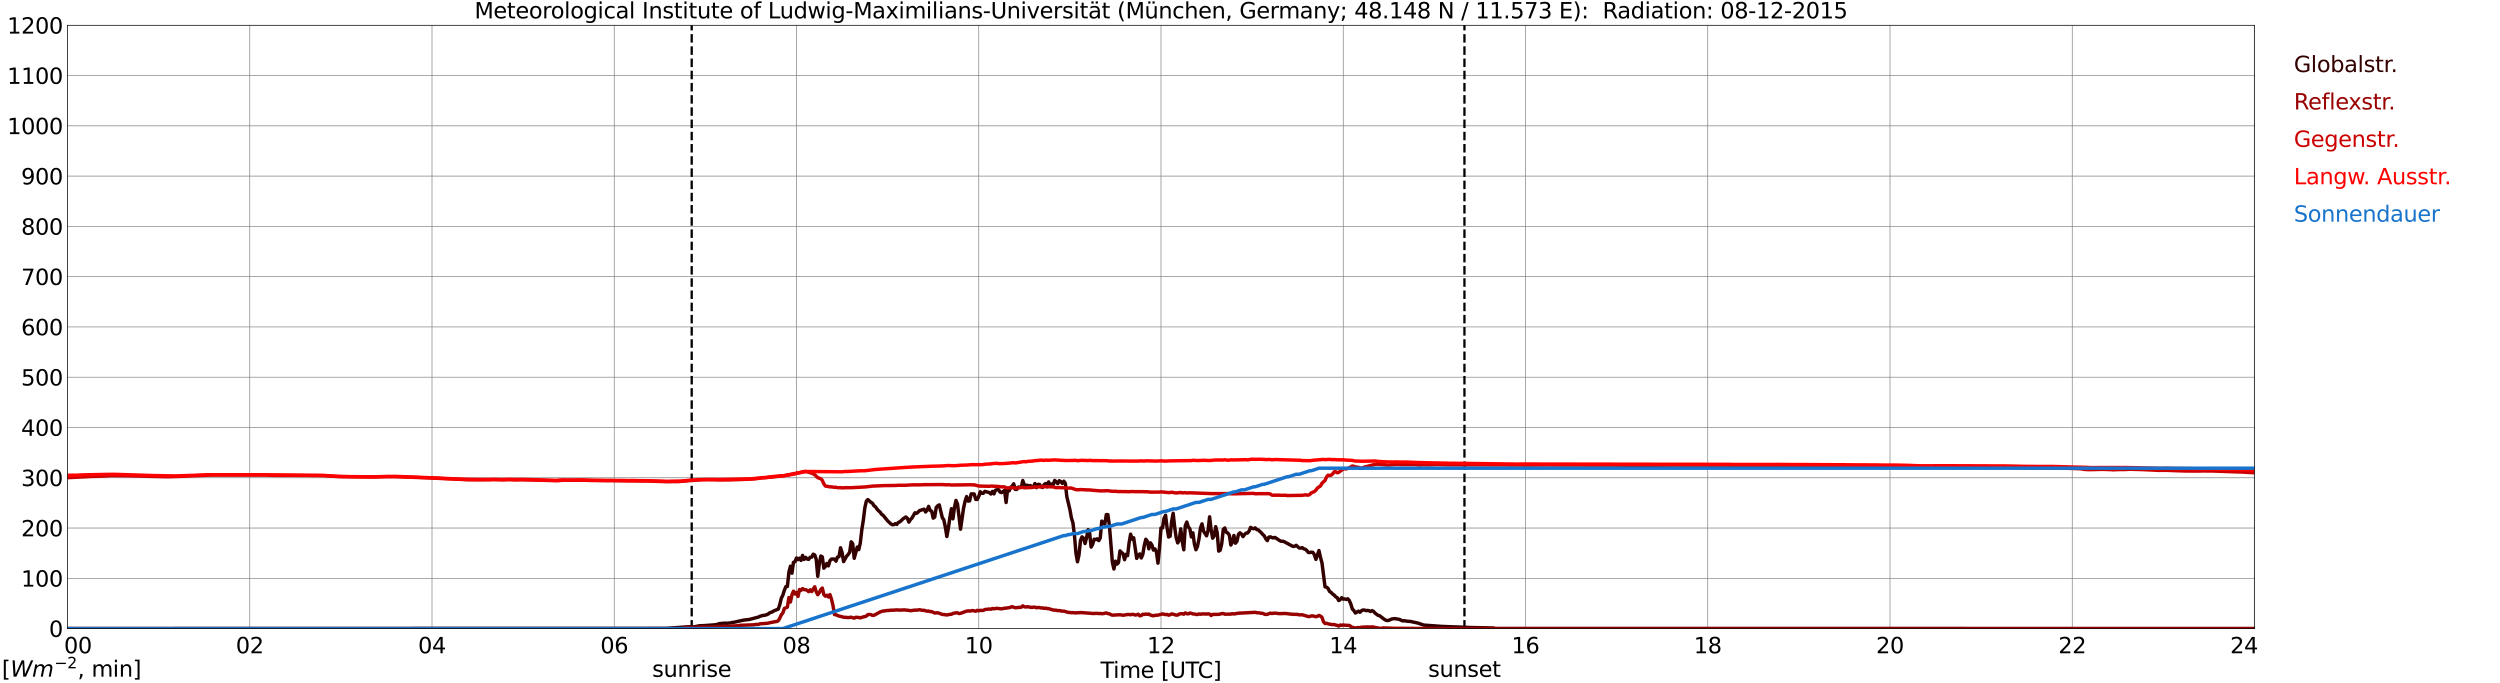 <?xml version="1.0" encoding="utf-8" standalone="no"?>
<!DOCTYPE svg PUBLIC "-//W3C//DTD SVG 1.1//EN"
  "http://www.w3.org/Graphics/SVG/1.1/DTD/svg11.dtd">
<svg xmlns:xlink="http://www.w3.org/1999/xlink" width="1085.4pt" height="296.64pt" viewBox="0 0 1085.4 296.64" xmlns="http://www.w3.org/2000/svg" version="1.1">
 <defs>
  <style type="text/css">*{stroke-linejoin: round; stroke-linecap: butt}</style>
 </defs>
 <g id="figure_1">
  <g id="patch_1">
   <path d="M 0 296.64 
L 1085.4 296.64 
L 1085.4 0 
L 0 0 
z
" style="fill: #ffffff"/>
  </g>
  <g id="axes_1">
   <g id="patch_2">
    <path d="M 29.306 272.909 
L 978.814 272.909 
L 978.814 10.976 
L 29.306 10.976 
z
" style="fill: #ffffff"/>
   </g>
   <g id="patch_3">
    <path d="M 978.814 272.909 
L 978.814 272.909 
L 978.814 10.976 
L 978.814 10.976 
z
" clip-path="url(#pa4e1033077)" style="fill: #d3d3d3; opacity: 0.25; stroke: #d3d3d3; stroke-linejoin: miter"/>
   </g>
   <g id="matplotlib.axis_1">
    <g id="xtick_1">
     <g id="line2d_1">
      <path d="M 29.306 272.909 
L 29.306 10.976 
" clip-path="url(#pa4e1033077)" style="fill: none; stroke: #808080; stroke-width: 0.3; stroke-linecap: square"/>
     </g>
     <g id="line2d_2"/>
     <g id="text_1">
      <!--    00 -->
      <g transform="translate(18.733 283.627) scale(0.095 -0.095)">
       <defs>
        <path id="DejaVuSans-20" transform="scale(0.016)"/>
        <path id="DejaVuSans-30" d="M 2034 4250 
Q 1547 4250 1301 3770 
Q 1056 3291 1056 2328 
Q 1056 1369 1301 889 
Q 1547 409 2034 409 
Q 2525 409 2770 889 
Q 3016 1369 3016 2328 
Q 3016 3291 2770 3770 
Q 2525 4250 2034 4250 
z
M 2034 4750 
Q 2819 4750 3233 4129 
Q 3647 3509 3647 2328 
Q 3647 1150 3233 529 
Q 2819 -91 2034 -91 
Q 1250 -91 836 529 
Q 422 1150 422 2328 
Q 422 3509 836 4129 
Q 1250 4750 2034 4750 
z
" transform="scale(0.016)"/>
       </defs>
       <use xlink:href="#DejaVuSans-20"/>
       <use xlink:href="#DejaVuSans-20" transform="translate(31.787 0)"/>
       <use xlink:href="#DejaVuSans-20" transform="translate(63.574 0)"/>
       <use xlink:href="#DejaVuSans-30" transform="translate(95.361 0)"/>
       <use xlink:href="#DejaVuSans-30" transform="translate(158.984 0)"/>
      </g>
     </g>
    </g>
    <g id="xtick_2">
     <g id="line2d_3">
      <path d="M 108.431 272.909 
L 108.431 10.976 
" clip-path="url(#pa4e1033077)" style="fill: none; stroke: #808080; stroke-width: 0.3; stroke-linecap: square"/>
     </g>
     <g id="line2d_4"/>
     <g id="text_2">
      <!-- 02 -->
      <g transform="translate(102.387 283.627) scale(0.095 -0.095)">
       <defs>
        <path id="DejaVuSans-32" d="M 1228 531 
L 3431 531 
L 3431 0 
L 469 0 
L 469 531 
Q 828 903 1448 1529 
Q 2069 2156 2228 2338 
Q 2531 2678 2651 2914 
Q 2772 3150 2772 3378 
Q 2772 3750 2511 3984 
Q 2250 4219 1831 4219 
Q 1534 4219 1204 4116 
Q 875 4013 500 3803 
L 500 4441 
Q 881 4594 1212 4672 
Q 1544 4750 1819 4750 
Q 2544 4750 2975 4387 
Q 3406 4025 3406 3419 
Q 3406 3131 3298 2873 
Q 3191 2616 2906 2266 
Q 2828 2175 2409 1742 
Q 1991 1309 1228 531 
z
" transform="scale(0.016)"/>
       </defs>
       <use xlink:href="#DejaVuSans-30"/>
       <use xlink:href="#DejaVuSans-32" transform="translate(63.623 0)"/>
      </g>
     </g>
    </g>
    <g id="xtick_3">
     <g id="line2d_5">
      <path d="M 187.557 272.909 
L 187.557 10.976 
" clip-path="url(#pa4e1033077)" style="fill: none; stroke: #808080; stroke-width: 0.3; stroke-linecap: square"/>
     </g>
     <g id="line2d_6"/>
     <g id="text_3">
      <!-- 04 -->
      <g transform="translate(181.513 283.627) scale(0.095 -0.095)">
       <defs>
        <path id="DejaVuSans-34" d="M 2419 4116 
L 825 1625 
L 2419 1625 
L 2419 4116 
z
M 2253 4666 
L 3047 4666 
L 3047 1625 
L 3713 1625 
L 3713 1100 
L 3047 1100 
L 3047 0 
L 2419 0 
L 2419 1100 
L 313 1100 
L 313 1709 
L 2253 4666 
z
" transform="scale(0.016)"/>
       </defs>
       <use xlink:href="#DejaVuSans-30"/>
       <use xlink:href="#DejaVuSans-34" transform="translate(63.623 0)"/>
      </g>
     </g>
    </g>
    <g id="xtick_4">
     <g id="line2d_7">
      <path d="M 266.683 272.909 
L 266.683 10.976 
" clip-path="url(#pa4e1033077)" style="fill: none; stroke: #808080; stroke-width: 0.3; stroke-linecap: square"/>
     </g>
     <g id="line2d_8"/>
     <g id="text_4">
      <!-- 06 -->
      <g transform="translate(260.638 283.627) scale(0.095 -0.095)">
       <defs>
        <path id="DejaVuSans-36" d="M 2113 2584 
Q 1688 2584 1439 2293 
Q 1191 2003 1191 1497 
Q 1191 994 1439 701 
Q 1688 409 2113 409 
Q 2538 409 2786 701 
Q 3034 994 3034 1497 
Q 3034 2003 2786 2293 
Q 2538 2584 2113 2584 
z
M 3366 4563 
L 3366 3988 
Q 3128 4100 2886 4159 
Q 2644 4219 2406 4219 
Q 1781 4219 1451 3797 
Q 1122 3375 1075 2522 
Q 1259 2794 1537 2939 
Q 1816 3084 2150 3084 
Q 2853 3084 3261 2657 
Q 3669 2231 3669 1497 
Q 3669 778 3244 343 
Q 2819 -91 2113 -91 
Q 1303 -91 875 529 
Q 447 1150 447 2328 
Q 447 3434 972 4092 
Q 1497 4750 2381 4750 
Q 2619 4750 2861 4703 
Q 3103 4656 3366 4563 
z
" transform="scale(0.016)"/>
       </defs>
       <use xlink:href="#DejaVuSans-30"/>
       <use xlink:href="#DejaVuSans-36" transform="translate(63.623 0)"/>
      </g>
     </g>
    </g>
    <g id="xtick_5">
     <g id="line2d_9">
      <path d="M 345.808 272.909 
L 345.808 10.976 
" clip-path="url(#pa4e1033077)" style="fill: none; stroke: #808080; stroke-width: 0.3; stroke-linecap: square"/>
     </g>
     <g id="line2d_10"/>
     <g id="text_5">
      <!-- 08 -->
      <g transform="translate(339.764 283.627) scale(0.095 -0.095)">
       <defs>
        <path id="DejaVuSans-38" d="M 2034 2216 
Q 1584 2216 1326 1975 
Q 1069 1734 1069 1313 
Q 1069 891 1326 650 
Q 1584 409 2034 409 
Q 2484 409 2743 651 
Q 3003 894 3003 1313 
Q 3003 1734 2745 1975 
Q 2488 2216 2034 2216 
z
M 1403 2484 
Q 997 2584 770 2862 
Q 544 3141 544 3541 
Q 544 4100 942 4425 
Q 1341 4750 2034 4750 
Q 2731 4750 3128 4425 
Q 3525 4100 3525 3541 
Q 3525 3141 3298 2862 
Q 3072 2584 2669 2484 
Q 3125 2378 3379 2068 
Q 3634 1759 3634 1313 
Q 3634 634 3220 271 
Q 2806 -91 2034 -91 
Q 1263 -91 848 271 
Q 434 634 434 1313 
Q 434 1759 690 2068 
Q 947 2378 1403 2484 
z
M 1172 3481 
Q 1172 3119 1398 2916 
Q 1625 2713 2034 2713 
Q 2441 2713 2670 2916 
Q 2900 3119 2900 3481 
Q 2900 3844 2670 4047 
Q 2441 4250 2034 4250 
Q 1625 4250 1398 4047 
Q 1172 3844 1172 3481 
z
" transform="scale(0.016)"/>
       </defs>
       <use xlink:href="#DejaVuSans-30"/>
       <use xlink:href="#DejaVuSans-38" transform="translate(63.623 0)"/>
      </g>
     </g>
    </g>
    <g id="xtick_6">
     <g id="line2d_11">
      <path d="M 424.934 272.909 
L 424.934 10.976 
" clip-path="url(#pa4e1033077)" style="fill: none; stroke: #808080; stroke-width: 0.3; stroke-linecap: square"/>
     </g>
     <g id="line2d_12"/>
     <g id="text_6">
      <!-- 10 -->
      <g transform="translate(418.89 283.627) scale(0.095 -0.095)">
       <defs>
        <path id="DejaVuSans-31" d="M 794 531 
L 1825 531 
L 1825 4091 
L 703 3866 
L 703 4441 
L 1819 4666 
L 2450 4666 
L 2450 531 
L 3481 531 
L 3481 0 
L 794 0 
L 794 531 
z
" transform="scale(0.016)"/>
       </defs>
       <use xlink:href="#DejaVuSans-31"/>
       <use xlink:href="#DejaVuSans-30" transform="translate(63.623 0)"/>
      </g>
     </g>
    </g>
    <g id="xtick_7">
     <g id="line2d_13">
      <path d="M 504.06 272.909 
L 504.06 10.976 
" clip-path="url(#pa4e1033077)" style="fill: none; stroke: #808080; stroke-width: 0.3; stroke-linecap: square"/>
     </g>
     <g id="line2d_14"/>
     <g id="text_7">
      <!-- 12 -->
      <g transform="translate(498.015 283.627) scale(0.095 -0.095)">
       <use xlink:href="#DejaVuSans-31"/>
       <use xlink:href="#DejaVuSans-32" transform="translate(63.623 0)"/>
      </g>
     </g>
    </g>
    <g id="xtick_8">
     <g id="line2d_15">
      <path d="M 583.185 272.909 
L 583.185 10.976 
" clip-path="url(#pa4e1033077)" style="fill: none; stroke: #808080; stroke-width: 0.3; stroke-linecap: square"/>
     </g>
     <g id="line2d_16"/>
     <g id="text_8">
      <!-- 14 -->
      <g transform="translate(577.141 283.627) scale(0.095 -0.095)">
       <use xlink:href="#DejaVuSans-31"/>
       <use xlink:href="#DejaVuSans-34" transform="translate(63.623 0)"/>
      </g>
     </g>
    </g>
    <g id="xtick_9">
     <g id="line2d_17">
      <path d="M 662.311 272.909 
L 662.311 10.976 
" clip-path="url(#pa4e1033077)" style="fill: none; stroke: #808080; stroke-width: 0.3; stroke-linecap: square"/>
     </g>
     <g id="line2d_18"/>
     <g id="text_9">
      <!-- 16 -->
      <g transform="translate(656.267 283.627) scale(0.095 -0.095)">
       <use xlink:href="#DejaVuSans-31"/>
       <use xlink:href="#DejaVuSans-36" transform="translate(63.623 0)"/>
      </g>
     </g>
    </g>
    <g id="xtick_10">
     <g id="line2d_19">
      <path d="M 741.437 272.909 
L 741.437 10.976 
" clip-path="url(#pa4e1033077)" style="fill: none; stroke: #808080; stroke-width: 0.3; stroke-linecap: square"/>
     </g>
     <g id="line2d_20"/>
     <g id="text_10">
      <!-- 18 -->
      <g transform="translate(735.392 283.627) scale(0.095 -0.095)">
       <use xlink:href="#DejaVuSans-31"/>
       <use xlink:href="#DejaVuSans-38" transform="translate(63.623 0)"/>
      </g>
     </g>
    </g>
    <g id="xtick_11">
     <g id="line2d_21">
      <path d="M 820.562 272.909 
L 820.562 10.976 
" clip-path="url(#pa4e1033077)" style="fill: none; stroke: #808080; stroke-width: 0.3; stroke-linecap: square"/>
     </g>
     <g id="line2d_22"/>
     <g id="text_11">
      <!-- 20 -->
      <g transform="translate(814.518 283.627) scale(0.095 -0.095)">
       <use xlink:href="#DejaVuSans-32"/>
       <use xlink:href="#DejaVuSans-30" transform="translate(63.623 0)"/>
      </g>
     </g>
    </g>
    <g id="xtick_12">
     <g id="line2d_23">
      <path d="M 899.688 272.909 
L 899.688 10.976 
" clip-path="url(#pa4e1033077)" style="fill: none; stroke: #808080; stroke-width: 0.3; stroke-linecap: square"/>
     </g>
     <g id="line2d_24"/>
     <g id="text_12">
      <!-- 22 -->
      <g transform="translate(893.644 283.627) scale(0.095 -0.095)">
       <use xlink:href="#DejaVuSans-32"/>
       <use xlink:href="#DejaVuSans-32" transform="translate(63.623 0)"/>
      </g>
     </g>
    </g>
    <g id="xtick_13">
     <g id="line2d_25">
      <path d="M 978.814 272.909 
L 978.814 10.976 
" clip-path="url(#pa4e1033077)" style="fill: none; stroke: #808080; stroke-width: 0.3; stroke-linecap: square"/>
     </g>
     <g id="line2d_26"/>
     <g id="text_13">
      <!-- 24    -->
      <g transform="translate(968.241 283.627) scale(0.095 -0.095)">
       <use xlink:href="#DejaVuSans-32"/>
       <use xlink:href="#DejaVuSans-34" transform="translate(63.623 0)"/>
       <use xlink:href="#DejaVuSans-20" transform="translate(127.246 0)"/>
       <use xlink:href="#DejaVuSans-20" transform="translate(159.033 0)"/>
       <use xlink:href="#DejaVuSans-20" transform="translate(190.82 0)"/>
      </g>
     </g>
    </g>
    <g id="text_14">
     <!-- Time [UTC] -->
     <g transform="translate(477.806 294.322) scale(0.095 -0.095)">
      <defs>
       <path id="DejaVuSans-54" d="M -19 4666 
L 3928 4666 
L 3928 4134 
L 2272 4134 
L 2272 0 
L 1638 0 
L 1638 4134 
L -19 4134 
L -19 4666 
z
" transform="scale(0.016)"/>
       <path id="DejaVuSans-69" d="M 603 3500 
L 1178 3500 
L 1178 0 
L 603 0 
L 603 3500 
z
M 603 4863 
L 1178 4863 
L 1178 4134 
L 603 4134 
L 603 4863 
z
" transform="scale(0.016)"/>
       <path id="DejaVuSans-6d" d="M 3328 2828 
Q 3544 3216 3844 3400 
Q 4144 3584 4550 3584 
Q 5097 3584 5394 3201 
Q 5691 2819 5691 2113 
L 5691 0 
L 5113 0 
L 5113 2094 
Q 5113 2597 4934 2840 
Q 4756 3084 4391 3084 
Q 3944 3084 3684 2787 
Q 3425 2491 3425 1978 
L 3425 0 
L 2847 0 
L 2847 2094 
Q 2847 2600 2669 2842 
Q 2491 3084 2119 3084 
Q 1678 3084 1418 2786 
Q 1159 2488 1159 1978 
L 1159 0 
L 581 0 
L 581 3500 
L 1159 3500 
L 1159 2956 
Q 1356 3278 1631 3431 
Q 1906 3584 2284 3584 
Q 2666 3584 2933 3390 
Q 3200 3197 3328 2828 
z
" transform="scale(0.016)"/>
       <path id="DejaVuSans-65" d="M 3597 1894 
L 3597 1613 
L 953 1613 
Q 991 1019 1311 708 
Q 1631 397 2203 397 
Q 2534 397 2845 478 
Q 3156 559 3463 722 
L 3463 178 
Q 3153 47 2828 -22 
Q 2503 -91 2169 -91 
Q 1331 -91 842 396 
Q 353 884 353 1716 
Q 353 2575 817 3079 
Q 1281 3584 2069 3584 
Q 2775 3584 3186 3129 
Q 3597 2675 3597 1894 
z
M 3022 2063 
Q 3016 2534 2758 2815 
Q 2500 3097 2075 3097 
Q 1594 3097 1305 2825 
Q 1016 2553 972 2059 
L 3022 2063 
z
" transform="scale(0.016)"/>
       <path id="DejaVuSans-5b" d="M 550 4863 
L 1875 4863 
L 1875 4416 
L 1125 4416 
L 1125 -397 
L 1875 -397 
L 1875 -844 
L 550 -844 
L 550 4863 
z
" transform="scale(0.016)"/>
       <path id="DejaVuSans-55" d="M 556 4666 
L 1191 4666 
L 1191 1831 
Q 1191 1081 1462 751 
Q 1734 422 2344 422 
Q 2950 422 3222 751 
Q 3494 1081 3494 1831 
L 3494 4666 
L 4128 4666 
L 4128 1753 
Q 4128 841 3676 375 
Q 3225 -91 2344 -91 
Q 1459 -91 1007 375 
Q 556 841 556 1753 
L 556 4666 
z
" transform="scale(0.016)"/>
       <path id="DejaVuSans-43" d="M 4122 4306 
L 4122 3641 
Q 3803 3938 3442 4084 
Q 3081 4231 2675 4231 
Q 1875 4231 1450 3742 
Q 1025 3253 1025 2328 
Q 1025 1406 1450 917 
Q 1875 428 2675 428 
Q 3081 428 3442 575 
Q 3803 722 4122 1019 
L 4122 359 
Q 3791 134 3420 21 
Q 3050 -91 2638 -91 
Q 1578 -91 968 557 
Q 359 1206 359 2328 
Q 359 3453 968 4101 
Q 1578 4750 2638 4750 
Q 3056 4750 3426 4639 
Q 3797 4528 4122 4306 
z
" transform="scale(0.016)"/>
       <path id="DejaVuSans-5d" d="M 1947 4863 
L 1947 -844 
L 622 -844 
L 622 -397 
L 1369 -397 
L 1369 4416 
L 622 4416 
L 622 4863 
L 1947 4863 
z
" transform="scale(0.016)"/>
      </defs>
      <use xlink:href="#DejaVuSans-54"/>
      <use xlink:href="#DejaVuSans-69" transform="translate(57.959 0)"/>
      <use xlink:href="#DejaVuSans-6d" transform="translate(85.742 0)"/>
      <use xlink:href="#DejaVuSans-65" transform="translate(183.154 0)"/>
      <use xlink:href="#DejaVuSans-20" transform="translate(244.678 0)"/>
      <use xlink:href="#DejaVuSans-5b" transform="translate(276.465 0)"/>
      <use xlink:href="#DejaVuSans-55" transform="translate(315.479 0)"/>
      <use xlink:href="#DejaVuSans-54" transform="translate(388.672 0)"/>
      <use xlink:href="#DejaVuSans-43" transform="translate(443.881 0)"/>
      <use xlink:href="#DejaVuSans-5d" transform="translate(513.705 0)"/>
     </g>
    </g>
   </g>
   <g id="matplotlib.axis_2">
    <g id="ytick_1">
     <g id="line2d_27">
      <path d="M 29.306 272.909 
L 978.814 272.909 
" clip-path="url(#pa4e1033077)" style="fill: none; stroke: #808080; stroke-width: 0.3; stroke-linecap: square"/>
     </g>
     <g id="line2d_28"/>
     <g id="text_15">
      <!-- 0 -->
      <g transform="translate(21.261 276.518) scale(0.095 -0.095)">
       <use xlink:href="#DejaVuSans-30"/>
      </g>
     </g>
    </g>
    <g id="ytick_2">
     <g id="line2d_29">
      <path d="M 29.306 251.081 
L 978.814 251.081 
" clip-path="url(#pa4e1033077)" style="fill: none; stroke: #808080; stroke-width: 0.3; stroke-linecap: square"/>
     </g>
     <g id="line2d_30"/>
     <g id="text_16">
      <!-- 100 -->
      <g transform="translate(9.173 254.69) scale(0.095 -0.095)">
       <use xlink:href="#DejaVuSans-31"/>
       <use xlink:href="#DejaVuSans-30" transform="translate(63.623 0)"/>
       <use xlink:href="#DejaVuSans-30" transform="translate(127.246 0)"/>
      </g>
     </g>
    </g>
    <g id="ytick_3">
     <g id="line2d_31">
      <path d="M 29.306 229.253 
L 978.814 229.253 
" clip-path="url(#pa4e1033077)" style="fill: none; stroke: #808080; stroke-width: 0.3; stroke-linecap: square"/>
     </g>
     <g id="line2d_32"/>
     <g id="text_17">
      <!-- 200 -->
      <g transform="translate(9.173 232.863) scale(0.095 -0.095)">
       <use xlink:href="#DejaVuSans-32"/>
       <use xlink:href="#DejaVuSans-30" transform="translate(63.623 0)"/>
       <use xlink:href="#DejaVuSans-30" transform="translate(127.246 0)"/>
      </g>
     </g>
    </g>
    <g id="ytick_4">
     <g id="line2d_33">
      <path d="M 29.306 207.426 
L 978.814 207.426 
" clip-path="url(#pa4e1033077)" style="fill: none; stroke: #808080; stroke-width: 0.3; stroke-linecap: square"/>
     </g>
     <g id="line2d_34"/>
     <g id="text_18">
      <!-- 300 -->
      <g transform="translate(9.173 211.035) scale(0.095 -0.095)">
       <defs>
        <path id="DejaVuSans-33" d="M 2597 2516 
Q 3050 2419 3304 2112 
Q 3559 1806 3559 1356 
Q 3559 666 3084 287 
Q 2609 -91 1734 -91 
Q 1441 -91 1130 -33 
Q 819 25 488 141 
L 488 750 
Q 750 597 1062 519 
Q 1375 441 1716 441 
Q 2309 441 2620 675 
Q 2931 909 2931 1356 
Q 2931 1769 2642 2001 
Q 2353 2234 1838 2234 
L 1294 2234 
L 1294 2753 
L 1863 2753 
Q 2328 2753 2575 2939 
Q 2822 3125 2822 3475 
Q 2822 3834 2567 4026 
Q 2313 4219 1838 4219 
Q 1578 4219 1281 4162 
Q 984 4106 628 3988 
L 628 4550 
Q 988 4650 1302 4700 
Q 1616 4750 1894 4750 
Q 2613 4750 3031 4423 
Q 3450 4097 3450 3541 
Q 3450 3153 3228 2886 
Q 3006 2619 2597 2516 
z
" transform="scale(0.016)"/>
       </defs>
       <use xlink:href="#DejaVuSans-33"/>
       <use xlink:href="#DejaVuSans-30" transform="translate(63.623 0)"/>
       <use xlink:href="#DejaVuSans-30" transform="translate(127.246 0)"/>
      </g>
     </g>
    </g>
    <g id="ytick_5">
     <g id="line2d_35">
      <path d="M 29.306 185.598 
L 978.814 185.598 
" clip-path="url(#pa4e1033077)" style="fill: none; stroke: #808080; stroke-width: 0.3; stroke-linecap: square"/>
     </g>
     <g id="line2d_36"/>
     <g id="text_19">
      <!-- 400 -->
      <g transform="translate(9.173 189.207) scale(0.095 -0.095)">
       <use xlink:href="#DejaVuSans-34"/>
       <use xlink:href="#DejaVuSans-30" transform="translate(63.623 0)"/>
       <use xlink:href="#DejaVuSans-30" transform="translate(127.246 0)"/>
      </g>
     </g>
    </g>
    <g id="ytick_6">
     <g id="line2d_37">
      <path d="M 29.306 163.77 
L 978.814 163.77 
" clip-path="url(#pa4e1033077)" style="fill: none; stroke: #808080; stroke-width: 0.3; stroke-linecap: square"/>
     </g>
     <g id="line2d_38"/>
     <g id="text_20">
      <!-- 500 -->
      <g transform="translate(9.173 167.379) scale(0.095 -0.095)">
       <defs>
        <path id="DejaVuSans-35" d="M 691 4666 
L 3169 4666 
L 3169 4134 
L 1269 4134 
L 1269 2991 
Q 1406 3038 1543 3061 
Q 1681 3084 1819 3084 
Q 2600 3084 3056 2656 
Q 3513 2228 3513 1497 
Q 3513 744 3044 326 
Q 2575 -91 1722 -91 
Q 1428 -91 1123 -41 
Q 819 9 494 109 
L 494 744 
Q 775 591 1075 516 
Q 1375 441 1709 441 
Q 2250 441 2565 725 
Q 2881 1009 2881 1497 
Q 2881 1984 2565 2268 
Q 2250 2553 1709 2553 
Q 1456 2553 1204 2497 
Q 953 2441 691 2322 
L 691 4666 
z
" transform="scale(0.016)"/>
       </defs>
       <use xlink:href="#DejaVuSans-35"/>
       <use xlink:href="#DejaVuSans-30" transform="translate(63.623 0)"/>
       <use xlink:href="#DejaVuSans-30" transform="translate(127.246 0)"/>
      </g>
     </g>
    </g>
    <g id="ytick_7">
     <g id="line2d_39">
      <path d="M 29.306 141.942 
L 978.814 141.942 
" clip-path="url(#pa4e1033077)" style="fill: none; stroke: #808080; stroke-width: 0.3; stroke-linecap: square"/>
     </g>
     <g id="line2d_40"/>
     <g id="text_21">
      <!-- 600 -->
      <g transform="translate(9.173 145.551) scale(0.095 -0.095)">
       <use xlink:href="#DejaVuSans-36"/>
       <use xlink:href="#DejaVuSans-30" transform="translate(63.623 0)"/>
       <use xlink:href="#DejaVuSans-30" transform="translate(127.246 0)"/>
      </g>
     </g>
    </g>
    <g id="ytick_8">
     <g id="line2d_41">
      <path d="M 29.306 120.114 
L 978.814 120.114 
" clip-path="url(#pa4e1033077)" style="fill: none; stroke: #808080; stroke-width: 0.3; stroke-linecap: square"/>
     </g>
     <g id="line2d_42"/>
     <g id="text_22">
      <!-- 700 -->
      <g transform="translate(9.173 123.724) scale(0.095 -0.095)">
       <defs>
        <path id="DejaVuSans-37" d="M 525 4666 
L 3525 4666 
L 3525 4397 
L 1831 0 
L 1172 0 
L 2766 4134 
L 525 4134 
L 525 4666 
z
" transform="scale(0.016)"/>
       </defs>
       <use xlink:href="#DejaVuSans-37"/>
       <use xlink:href="#DejaVuSans-30" transform="translate(63.623 0)"/>
       <use xlink:href="#DejaVuSans-30" transform="translate(127.246 0)"/>
      </g>
     </g>
    </g>
    <g id="ytick_9">
     <g id="line2d_43">
      <path d="M 29.306 98.287 
L 978.814 98.287 
" clip-path="url(#pa4e1033077)" style="fill: none; stroke: #808080; stroke-width: 0.3; stroke-linecap: square"/>
     </g>
     <g id="line2d_44"/>
     <g id="text_23">
      <!-- 800 -->
      <g transform="translate(9.173 101.896) scale(0.095 -0.095)">
       <use xlink:href="#DejaVuSans-38"/>
       <use xlink:href="#DejaVuSans-30" transform="translate(63.623 0)"/>
       <use xlink:href="#DejaVuSans-30" transform="translate(127.246 0)"/>
      </g>
     </g>
    </g>
    <g id="ytick_10">
     <g id="line2d_45">
      <path d="M 29.306 76.459 
L 978.814 76.459 
" clip-path="url(#pa4e1033077)" style="fill: none; stroke: #808080; stroke-width: 0.3; stroke-linecap: square"/>
     </g>
     <g id="line2d_46"/>
     <g id="text_24">
      <!-- 900 -->
      <g transform="translate(9.173 80.068) scale(0.095 -0.095)">
       <defs>
        <path id="DejaVuSans-39" d="M 703 97 
L 703 672 
Q 941 559 1184 500 
Q 1428 441 1663 441 
Q 2288 441 2617 861 
Q 2947 1281 2994 2138 
Q 2813 1869 2534 1725 
Q 2256 1581 1919 1581 
Q 1219 1581 811 2004 
Q 403 2428 403 3163 
Q 403 3881 828 4315 
Q 1253 4750 1959 4750 
Q 2769 4750 3195 4129 
Q 3622 3509 3622 2328 
Q 3622 1225 3098 567 
Q 2575 -91 1691 -91 
Q 1453 -91 1209 -44 
Q 966 3 703 97 
z
M 1959 2075 
Q 2384 2075 2632 2365 
Q 2881 2656 2881 3163 
Q 2881 3666 2632 3958 
Q 2384 4250 1959 4250 
Q 1534 4250 1286 3958 
Q 1038 3666 1038 3163 
Q 1038 2656 1286 2365 
Q 1534 2075 1959 2075 
z
" transform="scale(0.016)"/>
       </defs>
       <use xlink:href="#DejaVuSans-39"/>
       <use xlink:href="#DejaVuSans-30" transform="translate(63.623 0)"/>
       <use xlink:href="#DejaVuSans-30" transform="translate(127.246 0)"/>
      </g>
     </g>
    </g>
    <g id="ytick_11">
     <g id="line2d_47">
      <path d="M 29.306 54.631 
L 978.814 54.631 
" clip-path="url(#pa4e1033077)" style="fill: none; stroke: #808080; stroke-width: 0.3; stroke-linecap: square"/>
     </g>
     <g id="line2d_48"/>
     <g id="text_25">
      <!-- 1000 -->
      <g transform="translate(3.128 58.24) scale(0.095 -0.095)">
       <use xlink:href="#DejaVuSans-31"/>
       <use xlink:href="#DejaVuSans-30" transform="translate(63.623 0)"/>
       <use xlink:href="#DejaVuSans-30" transform="translate(127.246 0)"/>
       <use xlink:href="#DejaVuSans-30" transform="translate(190.869 0)"/>
      </g>
     </g>
    </g>
    <g id="ytick_12">
     <g id="line2d_49">
      <path d="M 29.306 32.803 
L 978.814 32.803 
" clip-path="url(#pa4e1033077)" style="fill: none; stroke: #808080; stroke-width: 0.3; stroke-linecap: square"/>
     </g>
     <g id="line2d_50"/>
     <g id="text_26">
      <!-- 1100 -->
      <g transform="translate(3.128 36.413) scale(0.095 -0.095)">
       <use xlink:href="#DejaVuSans-31"/>
       <use xlink:href="#DejaVuSans-31" transform="translate(63.623 0)"/>
       <use xlink:href="#DejaVuSans-30" transform="translate(127.246 0)"/>
       <use xlink:href="#DejaVuSans-30" transform="translate(190.869 0)"/>
      </g>
     </g>
    </g>
    <g id="ytick_13">
     <g id="line2d_51">
      <path d="M 29.306 10.976 
L 978.814 10.976 
" clip-path="url(#pa4e1033077)" style="fill: none; stroke: #808080; stroke-width: 0.3; stroke-linecap: square"/>
     </g>
     <g id="line2d_52"/>
     <g id="text_27">
      <!-- 1200 -->
      <g transform="translate(3.128 14.585) scale(0.095 -0.095)">
       <use xlink:href="#DejaVuSans-31"/>
       <use xlink:href="#DejaVuSans-32" transform="translate(63.623 0)"/>
       <use xlink:href="#DejaVuSans-30" transform="translate(127.246 0)"/>
       <use xlink:href="#DejaVuSans-30" transform="translate(190.869 0)"/>
      </g>
     </g>
    </g>
   </g>
   <g id="line2d_53">
    <path d="M 300.311 272.909 
L 300.311 10.976 
" clip-path="url(#pa4e1033077)" style="fill: none; stroke-dasharray: 3.7,1.6; stroke-dashoffset: 0; stroke: #000000"/>
   </g>
   <g id="line2d_54">
    <path d="M 635.804 272.909 
L 635.804 10.976 
" clip-path="url(#pa4e1033077)" style="fill: none; stroke-dasharray: 3.7,1.6; stroke-dashoffset: 0; stroke: #000000"/>
   </g>
   <g id="line2d_55">
    <path d="M 29.306 272.909 
L 289.102 272.835 
L 296.355 272.293 
L 300.311 272.04 
L 300.971 272.158 
L 301.63 272.119 
L 303.608 271.693 
L 305.586 271.614 
L 310.202 271.285 
L 311.521 271.093 
L 312.18 270.763 
L 314.818 270.53 
L 315.477 270.645 
L 316.136 270.51 
L 316.796 270.49 
L 318.114 270.22 
L 318.774 270.143 
L 320.093 269.833 
L 322.73 269.253 
L 325.368 268.943 
L 329.324 267.895 
L 329.983 267.548 
L 331.302 267.179 
L 331.961 267.159 
L 333.28 266.734 
L 333.94 266.212 
L 334.599 265.882 
L 335.258 265.688 
L 335.918 265.243 
L 337.896 264.448 
L 338.555 262.473 
L 339.215 259.723 
L 339.874 258.426 
L 340.533 256.294 
L 341.193 254.687 
L 341.852 254.628 
L 342.512 248.431 
L 343.171 245.816 
L 343.83 248.857 
L 344.49 244.151 
L 345.149 243.86 
L 345.808 242.252 
L 346.468 242.989 
L 347.127 242.33 
L 347.787 243.299 
L 348.446 241.13 
L 349.105 242.891 
L 349.765 241.981 
L 350.424 242.699 
L 351.083 242.854 
L 351.743 241.944 
L 352.402 241.885 
L 353.062 240.606 
L 353.721 240.955 
L 354.38 242.872 
L 355.04 250.212 
L 355.699 244.867 
L 356.359 241.4 
L 357.018 241.789 
L 357.677 246.687 
L 358.337 245.971 
L 358.996 244.616 
L 359.655 245.681 
L 360.315 243.435 
L 360.974 242.717 
L 362.293 242.717 
L 362.952 243.627 
L 363.612 241.865 
L 364.271 241.671 
L 364.93 237.818 
L 365.59 239.89 
L 366.249 243.821 
L 367.568 241.479 
L 368.227 240.761 
L 368.887 239.774 
L 369.546 235.241 
L 370.206 236.035 
L 370.865 242.389 
L 372.184 237.509 
L 372.843 238.63 
L 373.502 235.765 
L 374.162 229.993 
L 374.821 225.848 
L 375.481 220.444 
L 376.14 217.538 
L 376.799 216.901 
L 378.118 218.101 
L 378.777 218.468 
L 379.437 219.553 
L 380.096 220.038 
L 380.756 221.007 
L 381.415 221.762 
L 382.074 222.264 
L 382.734 223.272 
L 383.393 223.698 
L 385.371 226.138 
L 386.69 227.378 
L 387.349 227.804 
L 388.009 227.804 
L 388.668 227.359 
L 389.328 227.688 
L 389.987 226.854 
L 390.646 226.544 
L 391.306 226.023 
L 391.965 225.324 
L 393.284 224.453 
L 393.943 225.014 
L 394.603 226.68 
L 395.262 225.597 
L 395.921 224.938 
L 397.24 222.633 
L 397.899 222.884 
L 398.559 222.362 
L 399.218 221.683 
L 401.196 221.064 
L 401.856 222.284 
L 402.515 221.432 
L 403.175 219.863 
L 403.834 221.607 
L 404.493 221.954 
L 405.153 224.958 
L 405.812 224.493 
L 406.471 220.328 
L 407.131 219.553 
L 407.79 219.204 
L 409.109 224.744 
L 409.768 225.654 
L 410.428 228.908 
L 411.087 232.918 
L 411.746 229.295 
L 412.406 224.628 
L 413.065 220.871 
L 413.725 225.248 
L 414.384 220.348 
L 415.043 217.268 
L 415.703 218.817 
L 417.022 229.76 
L 418.34 220.618 
L 419 217.578 
L 419.659 215.602 
L 420.318 217.558 
L 420.978 217.462 
L 421.637 214.441 
L 422.297 214.402 
L 422.956 214.478 
L 423.615 216.803 
L 424.275 216.842 
L 424.934 215.526 
L 425.593 213.491 
L 426.253 214.188 
L 426.912 214.151 
L 427.572 213.336 
L 429.55 213.858 
L 430.209 214.478 
L 430.869 213.356 
L 431.528 214.421 
L 432.187 212.832 
L 432.847 212.621 
L 433.506 212.562 
L 434.165 213.646 
L 434.825 213.858 
L 436.144 212.93 
L 436.803 218.158 
L 437.462 212.407 
L 438.122 213.123 
L 438.781 211.573 
L 439.44 211.11 
L 440.1 210.043 
L 440.759 212.466 
L 441.419 212.503 
L 442.078 211.477 
L 443.397 211.592 
L 444.056 208.63 
L 444.716 210.547 
L 445.375 210.702 
L 446.034 210.663 
L 446.694 211.031 
L 447.353 210.8 
L 448.012 211.651 
L 448.672 211.302 
L 449.331 209.927 
L 449.991 211.728 
L 450.65 210.316 
L 451.309 210.316 
L 451.969 211.361 
L 452.628 211.651 
L 453.287 210.431 
L 453.947 209.927 
L 454.606 211.322 
L 455.266 209.231 
L 455.925 210.992 
L 456.584 210.121 
L 457.244 210.412 
L 457.903 208.591 
L 458.563 209.172 
L 459.222 209.986 
L 459.881 208.707 
L 460.541 209.076 
L 461.2 209.87 
L 461.859 208.921 
L 462.519 209.811 
L 463.178 215.661 
L 464.497 221.162 
L 465.156 224.859 
L 465.816 226.953 
L 466.475 232.318 
L 467.134 240.18 
L 467.794 243.9 
L 468.453 240.916 
L 469.113 234.64 
L 469.772 233.073 
L 470.431 233.673 
L 471.091 235.978 
L 471.75 233.401 
L 472.409 229.974 
L 473.069 231.425 
L 473.728 237.509 
L 474.388 236.288 
L 475.047 234.099 
L 475.706 234.254 
L 476.366 233.924 
L 477.025 234.699 
L 477.685 233.575 
L 478.344 226.254 
L 479.663 227.514 
L 480.322 223.427 
L 480.981 223.427 
L 481.641 228.055 
L 482.96 244.19 
L 483.619 247.036 
L 484.278 243.647 
L 484.938 244.926 
L 485.597 244.286 
L 486.256 239.174 
L 486.916 239.87 
L 487.575 240.375 
L 488.235 242.989 
L 488.894 240.684 
L 489.553 241.245 
L 490.213 235.629 
L 490.872 231.91 
L 491.532 234.079 
L 492.191 233.479 
L 493.51 242.426 
L 494.169 241.187 
L 494.828 240.49 
L 495.488 242.234 
L 496.147 240.741 
L 496.807 236.79 
L 497.466 234.119 
L 498.125 234.99 
L 498.785 238.281 
L 499.444 235.668 
L 500.103 236.616 
L 500.763 238.825 
L 501.422 238.301 
L 502.082 239.639 
L 502.741 244.5 
L 503.4 237.991 
L 504.06 229.238 
L 504.719 229.199 
L 505.379 225.054 
L 506.038 223.718 
L 506.697 229.14 
L 507.357 233.15 
L 508.016 232.783 
L 508.675 226.429 
L 509.335 222.847 
L 509.994 228.849 
L 510.654 233.459 
L 511.313 235.706 
L 511.972 234.466 
L 512.632 229.605 
L 513.291 235.086 
L 513.95 238.689 
L 514.61 228.23 
L 515.269 226.643 
L 515.929 228.812 
L 516.588 229.585 
L 517.247 233.13 
L 517.907 231.349 
L 518.566 236.21 
L 519.226 238.67 
L 519.885 237.275 
L 520.544 234.003 
L 521.204 229.199 
L 521.863 227.437 
L 522.522 230.574 
L 523.841 232.645 
L 524.501 230.264 
L 525.16 224.377 
L 525.819 230.033 
L 526.479 233.654 
L 527.138 232.645 
L 527.797 228.657 
L 528.457 231.213 
L 529.116 239.27 
L 529.776 238.844 
L 530.435 235.978 
L 531.094 229.838 
L 531.754 229.238 
L 532.413 231.098 
L 533.073 231.425 
L 533.732 232.375 
L 534.391 236.635 
L 535.051 235.319 
L 535.71 232.49 
L 536.369 235.841 
L 537.029 235.049 
L 537.688 231.969 
L 538.348 231.329 
L 539.007 231.89 
L 539.666 232.975 
L 540.326 232.045 
L 540.985 231.464 
L 541.644 231.408 
L 542.304 230.574 
L 542.963 228.967 
L 543.623 229.393 
L 544.282 229.548 
L 544.941 229.179 
L 545.601 229.915 
L 546.26 230.05 
L 547.579 231.27 
L 548.238 232.045 
L 548.898 232.645 
L 549.557 233.924 
L 550.216 234.719 
L 550.876 233.208 
L 551.535 233.073 
L 552.195 233.383 
L 552.854 233.556 
L 553.513 233.324 
L 555.491 234.64 
L 556.151 234.99 
L 556.81 234.97 
L 557.47 235.145 
L 560.107 236.579 
L 561.426 237.255 
L 562.085 237.179 
L 562.745 236.753 
L 564.063 237.915 
L 564.723 237.973 
L 565.382 237.76 
L 566.042 238.281 
L 566.701 238.456 
L 567.36 238.999 
L 568.02 239.851 
L 568.679 239.89 
L 569.338 239.715 
L 569.998 239.831 
L 570.657 240.839 
L 571.317 242.854 
L 572.635 239.019 
L 573.295 241.981 
L 573.954 244.421 
L 575.273 254.783 
L 575.932 254.918 
L 576.592 255.482 
L 577.251 256.798 
L 577.91 257.206 
L 578.57 257.902 
L 579.229 258.348 
L 579.889 259.122 
L 580.548 259.432 
L 581.207 260.729 
L 581.867 260.362 
L 582.526 259.491 
L 583.185 260.109 
L 583.845 260.033 
L 584.504 260.247 
L 585.164 259.974 
L 585.823 260.749 
L 586.482 262.279 
L 587.142 264.409 
L 587.801 265.088 
L 588.46 266.153 
L 589.779 265.339 
L 590.439 265.824 
L 591.098 265.145 
L 591.757 264.837 
L 592.417 264.854 
L 593.076 265.127 
L 593.736 265.029 
L 594.395 265.145 
L 595.054 265.455 
L 595.714 265.108 
L 596.373 265.474 
L 597.032 266.23 
L 598.351 267.199 
L 599.011 267.334 
L 600.989 268.884 
L 601.648 269.253 
L 602.307 269.425 
L 602.967 269.329 
L 604.286 268.729 
L 605.604 268.574 
L 607.582 268.923 
L 608.901 269.563 
L 609.561 269.504 
L 611.539 269.774 
L 612.198 269.774 
L 615.495 270.49 
L 618.133 271.383 
L 626.045 271.964 
L 635.936 272.33 
L 637.914 272.429 
L 648.464 272.66 
L 649.123 272.909 
L 978.154 272.909 
L 978.154 272.909 
" clip-path="url(#pa4e1033077)" style="fill: none; stroke: #330000; stroke-width: 1.5; stroke-linecap: square"/>
   </g>
   <g id="line2d_56">
    <path d="M 29.306 272.909 
L 296.355 272.909 
L 297.014 272.446 
L 300.311 272.367 
L 300.971 272.522 
L 302.949 272.252 
L 310.202 272.156 
L 314.158 271.885 
L 314.818 271.885 
L 315.477 272.058 
L 316.796 271.846 
L 320.093 271.691 
L 321.411 271.477 
L 327.346 271.265 
L 328.005 271.13 
L 329.324 271.091 
L 329.983 270.837 
L 333.28 270.586 
L 334.599 270.276 
L 335.258 270.2 
L 335.918 270.006 
L 337.236 269.831 
L 337.896 269.501 
L 338.555 268.36 
L 339.215 266.926 
L 339.874 266.151 
L 340.533 264.176 
L 341.852 263.575 
L 342.512 259.43 
L 343.171 261.368 
L 343.83 258.249 
L 344.49 256.66 
L 345.149 257.9 
L 345.808 257.184 
L 346.468 258.946 
L 347.127 255.944 
L 347.787 256.294 
L 348.446 255.538 
L 349.105 256.003 
L 349.765 256.003 
L 350.424 256.313 
L 351.083 256.874 
L 351.743 256.08 
L 352.402 256.835 
L 353.721 254.763 
L 354.38 256.951 
L 355.04 258.21 
L 355.699 257.3 
L 356.359 255.944 
L 357.018 255.324 
L 357.677 258.171 
L 358.337 258.83 
L 358.996 258.424 
L 359.655 259.179 
L 360.315 258.134 
L 360.974 260.07 
L 361.634 262.8 
L 362.293 266.81 
L 362.952 266.926 
L 364.271 267.469 
L 365.59 267.76 
L 366.249 267.991 
L 367.568 268.05 
L 368.227 268.146 
L 369.546 267.971 
L 370.865 268.397 
L 371.524 267.991 
L 372.843 268.07 
L 373.502 268.281 
L 374.821 267.816 
L 375.481 267.72 
L 376.14 267.469 
L 376.799 266.83 
L 377.459 266.771 
L 378.118 266.849 
L 378.777 267.159 
L 379.437 267.14 
L 382.074 265.706 
L 383.393 265.26 
L 384.053 265.28 
L 384.712 265.086 
L 386.031 265.029 
L 386.69 264.911 
L 387.349 264.95 
L 388.668 264.854 
L 389.328 264.795 
L 390.646 264.891 
L 392.624 264.795 
L 394.603 265.009 
L 395.262 265.145 
L 396.581 264.97 
L 397.24 264.874 
L 397.899 264.931 
L 399.218 264.719 
L 400.537 264.99 
L 401.196 264.97 
L 402.515 265.356 
L 403.175 265.28 
L 403.834 265.551 
L 404.493 265.531 
L 405.812 266.151 
L 407.131 266.035 
L 408.45 266.5 
L 409.109 266.771 
L 409.768 266.79 
L 411.087 267.004 
L 412.406 266.714 
L 413.065 266.694 
L 413.725 266.345 
L 415.043 266.075 
L 415.703 266.055 
L 416.362 266.384 
L 417.022 266.286 
L 419.659 265.319 
L 420.318 265.241 
L 420.978 265.3 
L 422.297 265.066 
L 423.615 265.376 
L 424.275 264.99 
L 424.934 265.201 
L 425.593 264.97 
L 426.253 265.046 
L 426.912 265.009 
L 427.572 264.64 
L 429.55 264.409 
L 430.209 264.505 
L 430.869 264.176 
L 431.528 264.35 
L 432.187 264.176 
L 432.847 264.119 
L 434.825 264.35 
L 436.144 264.06 
L 436.803 264.06 
L 437.462 263.885 
L 438.122 263.846 
L 439.44 263.401 
L 440.759 263.866 
L 443.397 263.634 
L 444.056 263.034 
L 444.716 263.44 
L 445.375 263.536 
L 446.034 263.42 
L 448.012 263.73 
L 448.672 263.595 
L 449.331 263.615 
L 449.991 263.866 
L 450.65 263.75 
L 451.309 263.77 
L 451.969 263.964 
L 452.628 263.905 
L 453.287 264.156 
L 453.947 263.981 
L 454.606 264.234 
L 455.266 264.234 
L 457.244 264.854 
L 458.563 264.931 
L 459.222 265.145 
L 459.881 265.066 
L 461.2 265.356 
L 461.859 265.319 
L 463.838 265.9 
L 464.497 265.9 
L 465.156 266.035 
L 465.816 265.976 
L 467.134 266.131 
L 467.794 265.996 
L 468.453 266.035 
L 469.113 265.939 
L 473.728 266.286 
L 474.388 266.365 
L 476.366 266.286 
L 477.025 266.404 
L 477.685 266.345 
L 478.344 266.441 
L 479.003 266.404 
L 480.322 266.094 
L 480.981 266.404 
L 481.641 266.481 
L 482.3 266.849 
L 482.96 267.081 
L 486.256 266.887 
L 487.575 267.12 
L 489.553 266.79 
L 490.213 266.79 
L 490.872 266.906 
L 491.532 266.714 
L 492.191 266.79 
L 492.85 267.022 
L 493.51 266.926 
L 494.169 266.675 
L 494.828 267.371 
L 495.488 267.255 
L 496.147 266.675 
L 496.807 266.771 
L 497.466 266.559 
L 498.125 266.751 
L 498.785 266.596 
L 499.444 267.022 
L 500.763 267.371 
L 501.422 267.177 
L 502.741 267.061 
L 504.06 266.714 
L 504.719 266.539 
L 506.038 266.849 
L 506.697 266.751 
L 507.357 267.081 
L 508.016 266.906 
L 508.675 266.539 
L 509.335 266.655 
L 510.654 267.081 
L 511.313 267.022 
L 511.972 266.596 
L 512.632 266.461 
L 513.291 266.441 
L 513.95 266.675 
L 514.61 266.094 
L 515.269 266.461 
L 515.929 266.52 
L 516.588 266.151 
L 517.247 266.286 
L 517.907 266.559 
L 518.566 266.559 
L 519.226 266.79 
L 519.885 266.771 
L 520.544 266.539 
L 521.204 266.694 
L 521.863 266.539 
L 523.182 266.559 
L 523.841 266.596 
L 524.501 266.5 
L 525.16 266.616 
L 525.819 267.216 
L 526.479 266.751 
L 529.116 266.732 
L 530.435 266.422 
L 531.094 266.365 
L 531.754 266.655 
L 534.391 266.616 
L 535.051 266.422 
L 535.71 266.577 
L 537.688 266.21 
L 539.666 266.131 
L 544.941 265.841 
L 545.601 266.016 
L 546.919 266.094 
L 547.579 266.267 
L 548.238 266.306 
L 548.898 266.616 
L 549.557 266.771 
L 550.216 266.714 
L 551.535 266.21 
L 552.195 266.345 
L 553.513 266.19 
L 555.491 266.422 
L 558.129 266.345 
L 560.107 266.596 
L 561.426 266.714 
L 563.404 266.751 
L 564.063 266.945 
L 565.382 266.906 
L 568.02 267.701 
L 568.679 267.642 
L 569.338 267.41 
L 569.998 267.41 
L 571.317 267.76 
L 571.976 267.565 
L 572.635 267.196 
L 573.295 267.469 
L 573.954 268.011 
L 574.613 269.966 
L 575.273 270.682 
L 575.932 270.626 
L 577.251 270.992 
L 578.57 271.206 
L 579.229 271.13 
L 579.889 271.381 
L 580.548 271.497 
L 581.207 271.826 
L 581.867 271.361 
L 582.526 271.477 
L 583.185 271.322 
L 583.845 271.44 
L 585.823 271.536 
L 587.142 272.426 
L 587.801 272.446 
L 588.46 272.756 
L 589.12 272.542 
L 589.779 272.446 
L 590.439 272.562 
L 591.098 272.311 
L 593.736 272.195 
L 595.054 272.252 
L 595.714 272.136 
L 597.032 272.426 
L 599.67 272.872 
L 600.329 272.618 
L 605.604 272.795 
L 609.561 272.811 
L 619.451 272.872 
L 978.154 272.909 
L 978.154 272.909 
" clip-path="url(#pa4e1033077)" style="fill: none; stroke: #990000; stroke-width: 1.5; stroke-linecap: square"/>
   </g>
   <g id="line2d_57">
    <path d="M 29.306 207.397 
L 39.856 206.843 
L 41.175 206.823 
L 45.79 206.664 
L 48.428 206.478 
L 55.681 206.572 
L 72.825 206.993 
L 80.078 206.773 
L 81.397 206.659 
L 84.034 206.566 
L 91.288 206.275 
L 94.584 206.26 
L 115.685 206.269 
L 118.982 206.393 
L 128.213 206.411 
L 140.082 206.478 
L 147.335 206.954 
L 161.841 207.1 
L 167.776 206.913 
L 173.051 206.998 
L 184.92 207.441 
L 200.085 208.128 
L 202.723 208.305 
L 207.339 208.305 
L 212.614 208.294 
L 213.932 208.227 
L 218.548 208.316 
L 221.186 208.235 
L 223.164 208.358 
L 227.12 208.305 
L 233.714 208.465 
L 237.011 208.561 
L 242.286 208.709 
L 244.264 208.482 
L 249.539 208.532 
L 252.176 208.478 
L 254.155 208.526 
L 257.451 208.626 
L 278.552 208.82 
L 281.189 208.829 
L 284.486 208.958 
L 289.761 209.132 
L 292.399 209.098 
L 294.377 209.102 
L 298.333 208.766 
L 299.652 208.624 
L 301.63 208.497 
L 305.586 208.24 
L 309.543 208.281 
L 313.499 208.366 
L 316.136 208.334 
L 317.455 208.329 
L 321.411 208.183 
L 324.708 208.074 
L 328.005 207.869 
L 330.643 207.506 
L 333.28 207.288 
L 337.896 206.801 
L 340.533 206.493 
L 347.787 205.009 
L 349.105 204.699 
L 349.765 204.649 
L 350.424 204.767 
L 353.062 205.679 
L 353.721 206.116 
L 355.04 207.402 
L 356.359 207.825 
L 357.018 208.561 
L 357.677 210.093 
L 358.337 211.001 
L 360.315 211.37 
L 360.974 211.385 
L 362.293 211.573 
L 362.952 211.534 
L 363.612 211.739 
L 364.93 211.734 
L 365.59 211.811 
L 367.568 211.732 
L 369.546 211.745 
L 374.162 211.49 
L 375.481 211.431 
L 378.777 211.049 
L 384.053 210.818 
L 388.668 210.772 
L 389.987 210.691 
L 393.284 210.669 
L 395.921 210.516 
L 400.537 210.492 
L 401.196 210.412 
L 403.175 210.433 
L 405.153 210.409 
L 406.471 210.403 
L 409.109 210.388 
L 411.087 210.503 
L 411.746 210.44 
L 413.065 210.573 
L 417.681 210.521 
L 419.659 210.473 
L 422.956 210.505 
L 424.275 210.835 
L 424.934 211.021 
L 429.55 211.132 
L 430.209 211.023 
L 431.528 211.106 
L 432.847 211.149 
L 434.825 211.389 
L 436.144 211.389 
L 436.803 211.815 
L 438.122 211.809 
L 438.781 211.719 
L 440.1 211.752 
L 440.759 211.95 
L 444.056 211.577 
L 444.716 211.778 
L 446.694 211.71 
L 449.331 211.446 
L 453.287 211.285 
L 457.244 211.381 
L 458.563 211.769 
L 459.222 211.667 
L 461.2 211.75 
L 462.519 211.769 
L 463.178 211.907 
L 464.497 211.9 
L 465.156 211.896 
L 467.134 212.588 
L 468.453 212.636 
L 469.113 212.551 
L 472.409 212.712 
L 473.069 212.71 
L 474.388 212.858 
L 477.685 213.129 
L 480.981 213.057 
L 482.3 213.23 
L 483.619 213.339 
L 484.278 213.243 
L 484.938 213.389 
L 487.575 213.424 
L 488.894 213.443 
L 490.213 213.485 
L 491.532 213.391 
L 492.85 213.467 
L 494.828 213.459 
L 498.125 213.494 
L 499.444 213.66 
L 503.4 213.646 
L 504.06 213.537 
L 507.357 213.863 
L 508.016 213.845 
L 508.675 213.681 
L 509.994 213.952 
L 510.654 214.035 
L 512.632 213.81 
L 513.291 214.004 
L 514.61 213.876 
L 515.269 214.039 
L 516.588 213.948 
L 526.479 214.317 
L 533.073 214.284 
L 535.051 214.41 
L 542.963 214.225 
L 544.282 214.196 
L 544.941 214.369 
L 547.579 214.321 
L 550.876 214.323 
L 551.535 214.478 
L 552.195 214.96 
L 552.854 215.026 
L 553.513 214.958 
L 554.173 215.041 
L 554.832 214.963 
L 556.151 215.041 
L 558.129 215.026 
L 558.788 215.144 
L 561.426 215.113 
L 565.382 215.041 
L 566.701 214.851 
L 568.02 214.993 
L 568.679 214.626 
L 569.338 213.987 
L 570.657 213.419 
L 571.317 212.791 
L 571.976 211.878 
L 573.295 210.979 
L 573.954 209.798 
L 575.273 208.565 
L 575.932 207.116 
L 576.592 206.295 
L 577.251 206.417 
L 577.91 206.323 
L 578.57 205.758 
L 579.229 204.869 
L 579.889 204.776 
L 580.548 205.247 
L 581.207 205.077 
L 583.185 203.566 
L 584.504 203.582 
L 585.823 203.117 
L 587.142 202.309 
L 589.12 202.85 
L 589.779 202.85 
L 590.439 203.333 
L 591.098 203.241 
L 592.417 202.783 
L 597.032 201.589 
L 598.351 201.519 
L 601.648 201.816 
L 602.307 201.96 
L 605.604 201.661 
L 614.176 201.698 
L 616.814 201.903 
L 617.473 201.781 
L 620.111 201.838 
L 624.067 201.674 
L 628.023 201.811 
L 641.211 201.825 
L 649.123 201.866 
L 653.08 201.859 
L 657.036 201.927 
L 660.992 201.923 
L 662.311 201.951 
L 669.564 201.892 
L 703.193 201.962 
L 705.171 202.014 
L 718.358 202.058 
L 720.337 202.045 
L 722.315 201.977 
L 726.271 201.953 
L 730.227 201.964 
L 750.668 201.988 
L 755.284 202.038 
L 767.153 202.047 
L 831.112 202.56 
L 839.025 202.765 
L 845.619 202.824 
L 848.916 202.826 
L 870.675 202.855 
L 874.632 202.949 
L 882.544 203.16 
L 890.457 203.221 
L 892.435 203.232 
L 896.391 203.28 
L 902.326 203.479 
L 903.644 203.569 
L 904.963 203.804 
L 906.941 203.905 
L 912.876 203.778 
L 916.173 203.881 
L 917.491 203.975 
L 920.129 203.848 
L 922.766 203.844 
L 924.745 203.732 
L 930.02 203.868 
L 937.273 204.221 
L 940.57 204.193 
L 943.867 204.328 
L 948.482 204.485 
L 953.757 204.529 
L 956.395 204.474 
L 960.351 204.49 
L 964.967 204.653 
L 966.945 204.725 
L 970.242 204.852 
L 973.539 204.948 
L 974.857 205.044 
L 978.154 205.223 
L 978.154 205.223 
" clip-path="url(#pa4e1033077)" style="fill: none; stroke: #cc0000; stroke-width: 1.5; stroke-linecap: square"/>
   </g>
   <g id="line2d_58">
    <path d="M 29.306 206.352 
L 31.943 206.299 
L 33.262 206.306 
L 34.581 206.242 
L 35.9 206.17 
L 46.45 205.957 
L 49.747 205.933 
L 66.231 206.45 
L 68.869 206.504 
L 76.122 206.629 
L 82.056 206.43 
L 84.034 206.373 
L 90.628 206.105 
L 115.025 206.118 
L 125.575 206.26 
L 140.741 206.415 
L 143.379 206.585 
L 146.016 206.771 
L 151.951 206.928 
L 161.182 207.022 
L 171.732 206.823 
L 182.282 207.24 
L 188.876 207.487 
L 192.173 207.65 
L 198.107 207.943 
L 200.085 208.03 
L 206.02 208.146 
L 207.339 208.17 
L 208.657 208.179 
L 215.251 208.144 
L 217.889 208.214 
L 221.186 208.117 
L 224.482 208.187 
L 226.461 208.139 
L 235.033 208.375 
L 240.967 208.58 
L 243.604 208.388 
L 246.242 208.379 
L 248.88 208.403 
L 250.198 208.344 
L 254.155 208.39 
L 255.473 208.458 
L 256.792 208.493 
L 264.045 208.576 
L 265.364 208.517 
L 267.342 208.595 
L 268.661 208.576 
L 269.98 208.589 
L 273.277 208.659 
L 274.595 208.615 
L 276.573 208.665 
L 281.189 208.713 
L 289.761 208.977 
L 291.08 208.927 
L 295.696 208.875 
L 297.014 208.74 
L 298.333 208.611 
L 300.311 208.438 
L 300.971 208.447 
L 302.949 208.242 
L 309.543 208.146 
L 311.521 208.198 
L 325.368 207.93 
L 329.983 207.519 
L 330.643 207.391 
L 332.621 207.314 
L 333.94 207.126 
L 335.918 206.869 
L 337.896 206.742 
L 340.533 206.511 
L 341.852 206.286 
L 342.512 206.271 
L 343.171 206.072 
L 344.49 205.893 
L 346.468 205.38 
L 347.127 205.313 
L 349.105 204.835 
L 351.083 204.71 
L 365.59 204.839 
L 366.909 204.686 
L 368.227 204.686 
L 373.502 204.396 
L 375.481 204.381 
L 376.799 204.219 
L 380.096 203.824 
L 392.624 202.966 
L 393.943 202.89 
L 395.262 202.798 
L 396.581 202.741 
L 405.153 202.392 
L 407.79 202.344 
L 409.768 202.255 
L 411.746 202.093 
L 413.065 202.187 
L 415.043 202.163 
L 417.022 201.993 
L 420.318 201.864 
L 421.637 201.748 
L 426.253 201.739 
L 428.231 201.495 
L 429.55 201.467 
L 430.869 201.274 
L 432.847 201.137 
L 433.506 201.303 
L 435.484 201.27 
L 436.803 201.181 
L 438.122 201.078 
L 439.44 200.925 
L 440.1 200.868 
L 440.759 201.008 
L 442.078 200.796 
L 443.397 200.6 
L 444.056 200.441 
L 444.716 200.408 
L 445.375 200.497 
L 446.034 200.325 
L 448.672 200.142 
L 449.331 199.96 
L 449.991 199.98 
L 451.969 199.76 
L 453.287 199.895 
L 453.947 199.777 
L 455.266 199.821 
L 457.903 199.679 
L 462.519 199.934 
L 464.497 199.932 
L 467.134 199.862 
L 467.794 200.03 
L 469.772 199.816 
L 470.431 199.915 
L 471.091 199.871 
L 472.409 199.967 
L 473.069 199.849 
L 474.388 199.978 
L 476.366 199.969 
L 477.685 200.017 
L 479.663 199.998 
L 480.981 200.043 
L 481.641 200.181 
L 482.3 200.098 
L 482.96 200.194 
L 484.938 200.139 
L 487.575 200.157 
L 494.169 200.181 
L 495.488 200.087 
L 496.807 200.177 
L 497.466 200.061 
L 502.082 200.185 
L 504.06 200.076 
L 506.038 200.203 
L 507.357 200.111 
L 512.632 200.019 
L 517.247 199.976 
L 517.907 199.836 
L 519.885 199.963 
L 522.522 199.84 
L 525.16 199.945 
L 527.797 199.705 
L 529.116 199.703 
L 531.094 199.716 
L 531.754 199.611 
L 533.073 199.816 
L 534.391 199.653 
L 535.71 199.685 
L 539.007 199.622 
L 540.985 199.559 
L 541.644 199.668 
L 542.963 199.428 
L 543.623 199.365 
L 544.941 199.437 
L 546.919 199.38 
L 550.216 199.537 
L 550.876 199.45 
L 552.195 199.6 
L 554.173 199.509 
L 555.491 199.57 
L 564.723 199.832 
L 565.382 199.971 
L 568.02 200.002 
L 568.679 200.022 
L 569.998 199.832 
L 574.613 199.456 
L 575.273 199.559 
L 577.251 199.426 
L 577.91 199.544 
L 579.889 199.548 
L 580.548 199.629 
L 581.867 199.629 
L 582.526 199.677 
L 583.185 199.576 
L 583.845 199.709 
L 586.482 199.867 
L 587.142 199.908 
L 588.46 200.194 
L 589.779 200.177 
L 591.098 200.257 
L 597.032 200.155 
L 598.351 200.318 
L 601.648 200.519 
L 604.945 200.583 
L 606.264 200.537 
L 607.582 200.609 
L 610.879 200.615 
L 616.154 200.829 
L 627.364 201.074 
L 629.342 201.119 
L 632.639 201.143 
L 657.695 201.467 
L 662.97 201.453 
L 665.608 201.447 
L 668.246 201.464 
L 730.887 201.573 
L 734.843 201.563 
L 751.327 201.604 
L 753.965 201.663 
L 755.284 201.652 
L 770.449 201.643 
L 771.768 201.624 
L 779.021 201.691 
L 782.978 201.685 
L 802.1 201.785 
L 803.419 201.805 
L 811.99 201.844 
L 814.628 201.857 
L 817.925 201.914 
L 822.541 201.903 
L 827.816 202.012 
L 832.431 202.185 
L 833.75 202.224 
L 846.938 202.204 
L 871.335 202.303 
L 873.972 202.359 
L 875.291 202.377 
L 878.588 202.464 
L 885.841 202.525 
L 891.116 202.512 
L 893.094 202.564 
L 905.622 202.898 
L 908.26 203.029 
L 911.557 202.984 
L 923.426 202.992 
L 928.701 203.088 
L 937.932 203.363 
L 941.229 203.307 
L 943.207 203.385 
L 957.054 203.551 
L 968.923 203.85 
L 970.901 203.881 
L 978.154 204.042 
L 978.154 204.042 
" clip-path="url(#pa4e1033077)" style="fill: none; stroke: #ff0000; stroke-width: 1.5; stroke-linecap: square"/>
   </g>
   <g id="line2d_59">
    <path d="M 29.306 272.909 
L 339.874 272.909 
L 461.859 232.527 
L 462.519 232.527 
L 463.838 232.091 
L 464.497 232.091 
L 465.816 231.654 
L 467.794 231.654 
L 470.431 230.781 
L 471.091 230.781 
L 471.75 230.563 
L 472.409 230.563 
L 473.069 230.345 
L 473.728 230.345 
L 476.366 229.472 
L 477.025 229.472 
L 479.003 228.817 
L 479.663 228.817 
L 480.322 228.598 
L 481.641 228.598 
L 484.938 227.507 
L 486.916 227.507 
L 495.488 224.669 
L 496.147 224.669 
L 500.103 223.36 
L 501.422 223.36 
L 505.379 222.05 
L 506.038 222.05 
L 509.335 220.959 
L 510.654 220.959 
L 519.226 218.121 
L 520.544 218.121 
L 524.501 216.811 
L 525.819 216.811 
L 535.71 213.537 
L 536.369 213.537 
L 539.007 212.664 
L 540.326 212.664 
L 544.282 211.355 
L 544.941 211.355 
L 548.238 210.263 
L 548.898 210.263 
L 558.788 206.989 
L 559.448 206.989 
L 562.745 205.898 
L 564.063 205.898 
L 568.679 204.37 
L 569.338 204.37 
L 572.635 203.278 
L 978.154 203.278 
L 978.154 203.278 
" clip-path="url(#pa4e1033077)" style="fill: none; stroke: #1773cc; stroke-width: 1.5; stroke-linecap: square"/>
   </g>
   <g id="patch_4">
    <path d="M 29.306 272.909 
L 29.306 10.976 
" style="fill: none; stroke: #000000; stroke-width: 0.3; stroke-linejoin: miter; stroke-linecap: square"/>
   </g>
   <g id="patch_5">
    <path d="M 978.814 272.909 
L 978.814 10.976 
" style="fill: none; stroke: #000000; stroke-width: 0.3; stroke-linejoin: miter; stroke-linecap: square"/>
   </g>
   <g id="patch_6">
    <path d="M 29.306 272.909 
L 978.814 272.909 
" style="fill: none; stroke: #000000; stroke-width: 0.3; stroke-linejoin: miter; stroke-linecap: square"/>
   </g>
   <g id="patch_7">
    <path d="M 29.306 10.976 
L 978.814 10.976 
" style="fill: none; stroke: #000000; stroke-width: 0.3; stroke-linejoin: miter; stroke-linecap: square"/>
   </g>
   <g id="text_28">
    <!-- sunrise -->
    <g transform="translate(283.147 293.863) scale(0.095 -0.095)">
     <defs>
      <path id="DejaVuSans-73" d="M 2834 3397 
L 2834 2853 
Q 2591 2978 2328 3040 
Q 2066 3103 1784 3103 
Q 1356 3103 1142 2972 
Q 928 2841 928 2578 
Q 928 2378 1081 2264 
Q 1234 2150 1697 2047 
L 1894 2003 
Q 2506 1872 2764 1633 
Q 3022 1394 3022 966 
Q 3022 478 2636 193 
Q 2250 -91 1575 -91 
Q 1294 -91 989 -36 
Q 684 19 347 128 
L 347 722 
Q 666 556 975 473 
Q 1284 391 1588 391 
Q 1994 391 2212 530 
Q 2431 669 2431 922 
Q 2431 1156 2273 1281 
Q 2116 1406 1581 1522 
L 1381 1569 
Q 847 1681 609 1914 
Q 372 2147 372 2553 
Q 372 3047 722 3315 
Q 1072 3584 1716 3584 
Q 2034 3584 2315 3537 
Q 2597 3491 2834 3397 
z
" transform="scale(0.016)"/>
      <path id="DejaVuSans-75" d="M 544 1381 
L 544 3500 
L 1119 3500 
L 1119 1403 
Q 1119 906 1312 657 
Q 1506 409 1894 409 
Q 2359 409 2629 706 
Q 2900 1003 2900 1516 
L 2900 3500 
L 3475 3500 
L 3475 0 
L 2900 0 
L 2900 538 
Q 2691 219 2414 64 
Q 2138 -91 1772 -91 
Q 1169 -91 856 284 
Q 544 659 544 1381 
z
M 1991 3584 
L 1991 3584 
z
" transform="scale(0.016)"/>
      <path id="DejaVuSans-6e" d="M 3513 2113 
L 3513 0 
L 2938 0 
L 2938 2094 
Q 2938 2591 2744 2837 
Q 2550 3084 2163 3084 
Q 1697 3084 1428 2787 
Q 1159 2491 1159 1978 
L 1159 0 
L 581 0 
L 581 3500 
L 1159 3500 
L 1159 2956 
Q 1366 3272 1645 3428 
Q 1925 3584 2291 3584 
Q 2894 3584 3203 3211 
Q 3513 2838 3513 2113 
z
" transform="scale(0.016)"/>
      <path id="DejaVuSans-72" d="M 2631 2963 
Q 2534 3019 2420 3045 
Q 2306 3072 2169 3072 
Q 1681 3072 1420 2755 
Q 1159 2438 1159 1844 
L 1159 0 
L 581 0 
L 581 3500 
L 1159 3500 
L 1159 2956 
Q 1341 3275 1631 3429 
Q 1922 3584 2338 3584 
Q 2397 3584 2469 3576 
Q 2541 3569 2628 3553 
L 2631 2963 
z
" transform="scale(0.016)"/>
     </defs>
     <use xlink:href="#DejaVuSans-73"/>
     <use xlink:href="#DejaVuSans-75" transform="translate(52.1 0)"/>
     <use xlink:href="#DejaVuSans-6e" transform="translate(115.479 0)"/>
     <use xlink:href="#DejaVuSans-72" transform="translate(178.857 0)"/>
     <use xlink:href="#DejaVuSans-69" transform="translate(219.971 0)"/>
     <use xlink:href="#DejaVuSans-73" transform="translate(247.754 0)"/>
     <use xlink:href="#DejaVuSans-65" transform="translate(299.854 0)"/>
    </g>
   </g>
   <g id="text_29">
    <!-- sunset -->
    <g transform="translate(620.05 293.863) scale(0.095 -0.095)">
     <defs>
      <path id="DejaVuSans-74" d="M 1172 4494 
L 1172 3500 
L 2356 3500 
L 2356 3053 
L 1172 3053 
L 1172 1153 
Q 1172 725 1289 603 
Q 1406 481 1766 481 
L 2356 481 
L 2356 0 
L 1766 0 
Q 1100 0 847 248 
Q 594 497 594 1153 
L 594 3053 
L 172 3053 
L 172 3500 
L 594 3500 
L 594 4494 
L 1172 4494 
z
" transform="scale(0.016)"/>
     </defs>
     <use xlink:href="#DejaVuSans-73"/>
     <use xlink:href="#DejaVuSans-75" transform="translate(52.1 0)"/>
     <use xlink:href="#DejaVuSans-6e" transform="translate(115.479 0)"/>
     <use xlink:href="#DejaVuSans-73" transform="translate(178.857 0)"/>
     <use xlink:href="#DejaVuSans-65" transform="translate(230.957 0)"/>
     <use xlink:href="#DejaVuSans-74" transform="translate(292.48 0)"/>
    </g>
   </g>
   <g id="text_30">
    <!-- [$Wm^{-2}$, min] -->
    <g transform="translate(0.821 293.863) scale(0.095 -0.095)">
     <defs>
      <path id="DejaVuSans-Oblique-57" d="M 616 4666 
L 1228 4666 
L 1453 697 
L 3213 4666 
L 3916 4666 
L 4147 697 
L 5888 4666 
L 6528 4666 
L 4453 0 
L 3659 0 
L 3444 3891 
L 1697 0 
L 903 0 
L 616 4666 
z
" transform="scale(0.016)"/>
      <path id="DejaVuSans-Oblique-6d" d="M 5747 2113 
L 5338 0 
L 4763 0 
L 5166 2094 
Q 5191 2228 5203 2325 
Q 5216 2422 5216 2491 
Q 5216 2772 5059 2928 
Q 4903 3084 4622 3084 
Q 4203 3084 3875 2770 
Q 3547 2456 3450 1953 
L 3066 0 
L 2491 0 
L 2900 2094 
Q 2925 2209 2937 2307 
Q 2950 2406 2950 2484 
Q 2950 2769 2794 2926 
Q 2638 3084 2363 3084 
Q 1938 3084 1609 2770 
Q 1281 2456 1184 1953 
L 800 0 
L 225 0 
L 909 3500 
L 1484 3500 
L 1375 2956 
Q 1609 3263 1923 3423 
Q 2238 3584 2597 3584 
Q 2978 3584 3223 3384 
Q 3469 3184 3519 2828 
Q 3781 3197 4126 3390 
Q 4472 3584 4856 3584 
Q 5306 3584 5551 3325 
Q 5797 3066 5797 2591 
Q 5797 2488 5784 2364 
Q 5772 2241 5747 2113 
z
" transform="scale(0.016)"/>
      <path id="DejaVuSans-2212" d="M 678 2272 
L 4684 2272 
L 4684 1741 
L 678 1741 
L 678 2272 
z
" transform="scale(0.016)"/>
      <path id="DejaVuSans-2c" d="M 750 794 
L 1409 794 
L 1409 256 
L 897 -744 
L 494 -744 
L 750 256 
L 750 794 
z
" transform="scale(0.016)"/>
     </defs>
     <use xlink:href="#DejaVuSans-5b" transform="translate(0 0.766)"/>
     <use xlink:href="#DejaVuSans-Oblique-57" transform="translate(39.014 0.766)"/>
     <use xlink:href="#DejaVuSans-Oblique-6d" transform="translate(137.891 0.766)"/>
     <use xlink:href="#DejaVuSans-2212" transform="translate(239.953 39.047) scale(0.7)"/>
     <use xlink:href="#DejaVuSans-32" transform="translate(298.605 39.047) scale(0.7)"/>
     <use xlink:href="#DejaVuSans-2c" transform="translate(345.875 0.766)"/>
     <use xlink:href="#DejaVuSans-20" transform="translate(377.663 0.766)"/>
     <use xlink:href="#DejaVuSans-6d" transform="translate(409.45 0.766)"/>
     <use xlink:href="#DejaVuSans-69" transform="translate(506.862 0.766)"/>
     <use xlink:href="#DejaVuSans-6e" transform="translate(534.645 0.766)"/>
     <use xlink:href="#DejaVuSans-5d" transform="translate(598.024 0.766)"/>
    </g>
   </g>
   <g id="text_31">
    <!-- Globalstr. -->
    <g style="fill: #330000" transform="translate(995.905 31.291) scale(0.095 -0.095)">
     <defs>
      <path id="DejaVuSans-47" d="M 3809 666 
L 3809 1919 
L 2778 1919 
L 2778 2438 
L 4434 2438 
L 4434 434 
Q 4069 175 3628 42 
Q 3188 -91 2688 -91 
Q 1594 -91 976 548 
Q 359 1188 359 2328 
Q 359 3472 976 4111 
Q 1594 4750 2688 4750 
Q 3144 4750 3555 4637 
Q 3966 4525 4313 4306 
L 4313 3634 
Q 3963 3931 3569 4081 
Q 3175 4231 2741 4231 
Q 1884 4231 1454 3753 
Q 1025 3275 1025 2328 
Q 1025 1384 1454 906 
Q 1884 428 2741 428 
Q 3075 428 3337 486 
Q 3600 544 3809 666 
z
" transform="scale(0.016)"/>
      <path id="DejaVuSans-6c" d="M 603 4863 
L 1178 4863 
L 1178 0 
L 603 0 
L 603 4863 
z
" transform="scale(0.016)"/>
      <path id="DejaVuSans-6f" d="M 1959 3097 
Q 1497 3097 1228 2736 
Q 959 2375 959 1747 
Q 959 1119 1226 758 
Q 1494 397 1959 397 
Q 2419 397 2687 759 
Q 2956 1122 2956 1747 
Q 2956 2369 2687 2733 
Q 2419 3097 1959 3097 
z
M 1959 3584 
Q 2709 3584 3137 3096 
Q 3566 2609 3566 1747 
Q 3566 888 3137 398 
Q 2709 -91 1959 -91 
Q 1206 -91 779 398 
Q 353 888 353 1747 
Q 353 2609 779 3096 
Q 1206 3584 1959 3584 
z
" transform="scale(0.016)"/>
      <path id="DejaVuSans-62" d="M 3116 1747 
Q 3116 2381 2855 2742 
Q 2594 3103 2138 3103 
Q 1681 3103 1420 2742 
Q 1159 2381 1159 1747 
Q 1159 1113 1420 752 
Q 1681 391 2138 391 
Q 2594 391 2855 752 
Q 3116 1113 3116 1747 
z
M 1159 2969 
Q 1341 3281 1617 3432 
Q 1894 3584 2278 3584 
Q 2916 3584 3314 3078 
Q 3713 2572 3713 1747 
Q 3713 922 3314 415 
Q 2916 -91 2278 -91 
Q 1894 -91 1617 61 
Q 1341 213 1159 525 
L 1159 0 
L 581 0 
L 581 4863 
L 1159 4863 
L 1159 2969 
z
" transform="scale(0.016)"/>
      <path id="DejaVuSans-61" d="M 2194 1759 
Q 1497 1759 1228 1600 
Q 959 1441 959 1056 
Q 959 750 1161 570 
Q 1363 391 1709 391 
Q 2188 391 2477 730 
Q 2766 1069 2766 1631 
L 2766 1759 
L 2194 1759 
z
M 3341 1997 
L 3341 0 
L 2766 0 
L 2766 531 
Q 2569 213 2275 61 
Q 1981 -91 1556 -91 
Q 1019 -91 701 211 
Q 384 513 384 1019 
Q 384 1609 779 1909 
Q 1175 2209 1959 2209 
L 2766 2209 
L 2766 2266 
Q 2766 2663 2505 2880 
Q 2244 3097 1772 3097 
Q 1472 3097 1187 3025 
Q 903 2953 641 2809 
L 641 3341 
Q 956 3463 1253 3523 
Q 1550 3584 1831 3584 
Q 2591 3584 2966 3190 
Q 3341 2797 3341 1997 
z
" transform="scale(0.016)"/>
      <path id="DejaVuSans-2e" d="M 684 794 
L 1344 794 
L 1344 0 
L 684 0 
L 684 794 
z
" transform="scale(0.016)"/>
     </defs>
     <use xlink:href="#DejaVuSans-47"/>
     <use xlink:href="#DejaVuSans-6c" transform="translate(77.49 0)"/>
     <use xlink:href="#DejaVuSans-6f" transform="translate(105.273 0)"/>
     <use xlink:href="#DejaVuSans-62" transform="translate(166.455 0)"/>
     <use xlink:href="#DejaVuSans-61" transform="translate(229.932 0)"/>
     <use xlink:href="#DejaVuSans-6c" transform="translate(291.211 0)"/>
     <use xlink:href="#DejaVuSans-73" transform="translate(318.994 0)"/>
     <use xlink:href="#DejaVuSans-74" transform="translate(371.094 0)"/>
     <use xlink:href="#DejaVuSans-72" transform="translate(410.303 0)"/>
     <use xlink:href="#DejaVuSans-2e" transform="translate(442.291 0)"/>
    </g>
   </g>
   <g id="text_32">
    <!-- Reflexstr. -->
    <g style="fill: #990000" transform="translate(995.905 47.531) scale(0.095 -0.095)">
     <defs>
      <path id="DejaVuSans-52" d="M 2841 2188 
Q 3044 2119 3236 1894 
Q 3428 1669 3622 1275 
L 4263 0 
L 3584 0 
L 2988 1197 
Q 2756 1666 2539 1819 
Q 2322 1972 1947 1972 
L 1259 1972 
L 1259 0 
L 628 0 
L 628 4666 
L 2053 4666 
Q 2853 4666 3247 4331 
Q 3641 3997 3641 3322 
Q 3641 2881 3436 2590 
Q 3231 2300 2841 2188 
z
M 1259 4147 
L 1259 2491 
L 2053 2491 
Q 2509 2491 2742 2702 
Q 2975 2913 2975 3322 
Q 2975 3731 2742 3939 
Q 2509 4147 2053 4147 
L 1259 4147 
z
" transform="scale(0.016)"/>
      <path id="DejaVuSans-66" d="M 2375 4863 
L 2375 4384 
L 1825 4384 
Q 1516 4384 1395 4259 
Q 1275 4134 1275 3809 
L 1275 3500 
L 2222 3500 
L 2222 3053 
L 1275 3053 
L 1275 0 
L 697 0 
L 697 3053 
L 147 3053 
L 147 3500 
L 697 3500 
L 697 3744 
Q 697 4328 969 4595 
Q 1241 4863 1831 4863 
L 2375 4863 
z
" transform="scale(0.016)"/>
      <path id="DejaVuSans-78" d="M 3513 3500 
L 2247 1797 
L 3578 0 
L 2900 0 
L 1881 1375 
L 863 0 
L 184 0 
L 1544 1831 
L 300 3500 
L 978 3500 
L 1906 2253 
L 2834 3500 
L 3513 3500 
z
" transform="scale(0.016)"/>
     </defs>
     <use xlink:href="#DejaVuSans-52"/>
     <use xlink:href="#DejaVuSans-65" transform="translate(64.982 0)"/>
     <use xlink:href="#DejaVuSans-66" transform="translate(126.506 0)"/>
     <use xlink:href="#DejaVuSans-6c" transform="translate(161.711 0)"/>
     <use xlink:href="#DejaVuSans-65" transform="translate(189.494 0)"/>
     <use xlink:href="#DejaVuSans-78" transform="translate(249.268 0)"/>
     <use xlink:href="#DejaVuSans-73" transform="translate(308.447 0)"/>
     <use xlink:href="#DejaVuSans-74" transform="translate(360.547 0)"/>
     <use xlink:href="#DejaVuSans-72" transform="translate(399.756 0)"/>
     <use xlink:href="#DejaVuSans-2e" transform="translate(431.744 0)"/>
    </g>
   </g>
   <g id="text_33">
    <!-- Gegenstr. -->
    <g style="fill: #cc0000" transform="translate(995.905 63.771) scale(0.095 -0.095)">
     <defs>
      <path id="DejaVuSans-67" d="M 2906 1791 
Q 2906 2416 2648 2759 
Q 2391 3103 1925 3103 
Q 1463 3103 1205 2759 
Q 947 2416 947 1791 
Q 947 1169 1205 825 
Q 1463 481 1925 481 
Q 2391 481 2648 825 
Q 2906 1169 2906 1791 
z
M 3481 434 
Q 3481 -459 3084 -895 
Q 2688 -1331 1869 -1331 
Q 1566 -1331 1297 -1286 
Q 1028 -1241 775 -1147 
L 775 -588 
Q 1028 -725 1275 -790 
Q 1522 -856 1778 -856 
Q 2344 -856 2625 -561 
Q 2906 -266 2906 331 
L 2906 616 
Q 2728 306 2450 153 
Q 2172 0 1784 0 
Q 1141 0 747 490 
Q 353 981 353 1791 
Q 353 2603 747 3093 
Q 1141 3584 1784 3584 
Q 2172 3584 2450 3431 
Q 2728 3278 2906 2969 
L 2906 3500 
L 3481 3500 
L 3481 434 
z
" transform="scale(0.016)"/>
     </defs>
     <use xlink:href="#DejaVuSans-47"/>
     <use xlink:href="#DejaVuSans-65" transform="translate(77.49 0)"/>
     <use xlink:href="#DejaVuSans-67" transform="translate(139.014 0)"/>
     <use xlink:href="#DejaVuSans-65" transform="translate(202.49 0)"/>
     <use xlink:href="#DejaVuSans-6e" transform="translate(264.014 0)"/>
     <use xlink:href="#DejaVuSans-73" transform="translate(327.393 0)"/>
     <use xlink:href="#DejaVuSans-74" transform="translate(379.492 0)"/>
     <use xlink:href="#DejaVuSans-72" transform="translate(418.701 0)"/>
     <use xlink:href="#DejaVuSans-2e" transform="translate(450.689 0)"/>
    </g>
   </g>
   <g id="text_34">
    <!-- Langw. Ausstr. -->
    <g style="fill: #ff0000" transform="translate(995.905 80.01) scale(0.095 -0.095)">
     <defs>
      <path id="DejaVuSans-4c" d="M 628 4666 
L 1259 4666 
L 1259 531 
L 3531 531 
L 3531 0 
L 628 0 
L 628 4666 
z
" transform="scale(0.016)"/>
      <path id="DejaVuSans-77" d="M 269 3500 
L 844 3500 
L 1563 769 
L 2278 3500 
L 2956 3500 
L 3675 769 
L 4391 3500 
L 4966 3500 
L 4050 0 
L 3372 0 
L 2619 2869 
L 1863 0 
L 1184 0 
L 269 3500 
z
" transform="scale(0.016)"/>
      <path id="DejaVuSans-41" d="M 2188 4044 
L 1331 1722 
L 3047 1722 
L 2188 4044 
z
M 1831 4666 
L 2547 4666 
L 4325 0 
L 3669 0 
L 3244 1197 
L 1141 1197 
L 716 0 
L 50 0 
L 1831 4666 
z
" transform="scale(0.016)"/>
     </defs>
     <use xlink:href="#DejaVuSans-4c"/>
     <use xlink:href="#DejaVuSans-61" transform="translate(55.713 0)"/>
     <use xlink:href="#DejaVuSans-6e" transform="translate(116.992 0)"/>
     <use xlink:href="#DejaVuSans-67" transform="translate(180.371 0)"/>
     <use xlink:href="#DejaVuSans-77" transform="translate(243.848 0)"/>
     <use xlink:href="#DejaVuSans-2e" transform="translate(316.51 0)"/>
     <use xlink:href="#DejaVuSans-20" transform="translate(348.297 0)"/>
     <use xlink:href="#DejaVuSans-41" transform="translate(380.084 0)"/>
     <use xlink:href="#DejaVuSans-75" transform="translate(448.492 0)"/>
     <use xlink:href="#DejaVuSans-73" transform="translate(511.871 0)"/>
     <use xlink:href="#DejaVuSans-73" transform="translate(563.971 0)"/>
     <use xlink:href="#DejaVuSans-74" transform="translate(616.07 0)"/>
     <use xlink:href="#DejaVuSans-72" transform="translate(655.279 0)"/>
     <use xlink:href="#DejaVuSans-2e" transform="translate(687.268 0)"/>
    </g>
   </g>
   <g id="text_35">
    <!-- Sonnendauer -->
    <g style="fill: #1773cc" transform="translate(995.905 96.25) scale(0.095 -0.095)">
     <defs>
      <path id="DejaVuSans-53" d="M 3425 4513 
L 3425 3897 
Q 3066 4069 2747 4153 
Q 2428 4238 2131 4238 
Q 1616 4238 1336 4038 
Q 1056 3838 1056 3469 
Q 1056 3159 1242 3001 
Q 1428 2844 1947 2747 
L 2328 2669 
Q 3034 2534 3370 2195 
Q 3706 1856 3706 1288 
Q 3706 609 3251 259 
Q 2797 -91 1919 -91 
Q 1588 -91 1214 -16 
Q 841 59 441 206 
L 441 856 
Q 825 641 1194 531 
Q 1563 422 1919 422 
Q 2459 422 2753 634 
Q 3047 847 3047 1241 
Q 3047 1584 2836 1778 
Q 2625 1972 2144 2069 
L 1759 2144 
Q 1053 2284 737 2584 
Q 422 2884 422 3419 
Q 422 4038 858 4394 
Q 1294 4750 2059 4750 
Q 2388 4750 2728 4690 
Q 3069 4631 3425 4513 
z
" transform="scale(0.016)"/>
      <path id="DejaVuSans-64" d="M 2906 2969 
L 2906 4863 
L 3481 4863 
L 3481 0 
L 2906 0 
L 2906 525 
Q 2725 213 2448 61 
Q 2172 -91 1784 -91 
Q 1150 -91 751 415 
Q 353 922 353 1747 
Q 353 2572 751 3078 
Q 1150 3584 1784 3584 
Q 2172 3584 2448 3432 
Q 2725 3281 2906 2969 
z
M 947 1747 
Q 947 1113 1208 752 
Q 1469 391 1925 391 
Q 2381 391 2643 752 
Q 2906 1113 2906 1747 
Q 2906 2381 2643 2742 
Q 2381 3103 1925 3103 
Q 1469 3103 1208 2742 
Q 947 2381 947 1747 
z
" transform="scale(0.016)"/>
     </defs>
     <use xlink:href="#DejaVuSans-53"/>
     <use xlink:href="#DejaVuSans-6f" transform="translate(63.477 0)"/>
     <use xlink:href="#DejaVuSans-6e" transform="translate(124.658 0)"/>
     <use xlink:href="#DejaVuSans-6e" transform="translate(188.037 0)"/>
     <use xlink:href="#DejaVuSans-65" transform="translate(251.416 0)"/>
     <use xlink:href="#DejaVuSans-6e" transform="translate(312.939 0)"/>
     <use xlink:href="#DejaVuSans-64" transform="translate(376.318 0)"/>
     <use xlink:href="#DejaVuSans-61" transform="translate(439.795 0)"/>
     <use xlink:href="#DejaVuSans-75" transform="translate(501.074 0)"/>
     <use xlink:href="#DejaVuSans-65" transform="translate(564.453 0)"/>
     <use xlink:href="#DejaVuSans-72" transform="translate(625.977 0)"/>
    </g>
   </g>
   <g id="text_36">
    <!-- Meteorological Institute of Ludwig-Maximilians-Universität (München, Germany; 48.148 N / 11.573 E):  Radiation: 08-12-2015 -->
    <g transform="translate(206.01 7.976) scale(0.095 -0.095)">
     <defs>
      <path id="DejaVuSans-4d" d="M 628 4666 
L 1569 4666 
L 2759 1491 
L 3956 4666 
L 4897 4666 
L 4897 0 
L 4281 0 
L 4281 4097 
L 3078 897 
L 2444 897 
L 1241 4097 
L 1241 0 
L 628 0 
L 628 4666 
z
" transform="scale(0.016)"/>
      <path id="DejaVuSans-63" d="M 3122 3366 
L 3122 2828 
Q 2878 2963 2633 3030 
Q 2388 3097 2138 3097 
Q 1578 3097 1268 2742 
Q 959 2388 959 1747 
Q 959 1106 1268 751 
Q 1578 397 2138 397 
Q 2388 397 2633 464 
Q 2878 531 3122 666 
L 3122 134 
Q 2881 22 2623 -34 
Q 2366 -91 2075 -91 
Q 1284 -91 818 406 
Q 353 903 353 1747 
Q 353 2603 823 3093 
Q 1294 3584 2113 3584 
Q 2378 3584 2631 3529 
Q 2884 3475 3122 3366 
z
" transform="scale(0.016)"/>
      <path id="DejaVuSans-49" d="M 628 4666 
L 1259 4666 
L 1259 0 
L 628 0 
L 628 4666 
z
" transform="scale(0.016)"/>
      <path id="DejaVuSans-2d" d="M 313 2009 
L 1997 2009 
L 1997 1497 
L 313 1497 
L 313 2009 
z
" transform="scale(0.016)"/>
      <path id="DejaVuSans-76" d="M 191 3500 
L 800 3500 
L 1894 563 
L 2988 3500 
L 3597 3500 
L 2284 0 
L 1503 0 
L 191 3500 
z
" transform="scale(0.016)"/>
      <path id="DejaVuSans-e4" d="M 2194 1759 
Q 1497 1759 1228 1600 
Q 959 1441 959 1056 
Q 959 750 1161 570 
Q 1363 391 1709 391 
Q 2188 391 2477 730 
Q 2766 1069 2766 1631 
L 2766 1759 
L 2194 1759 
z
M 3341 1997 
L 3341 0 
L 2766 0 
L 2766 531 
Q 2569 213 2275 61 
Q 1981 -91 1556 -91 
Q 1019 -91 701 211 
Q 384 513 384 1019 
Q 384 1609 779 1909 
Q 1175 2209 1959 2209 
L 2766 2209 
L 2766 2266 
Q 2766 2663 2505 2880 
Q 2244 3097 1772 3097 
Q 1472 3097 1187 3025 
Q 903 2953 641 2809 
L 641 3341 
Q 956 3463 1253 3523 
Q 1550 3584 1831 3584 
Q 2591 3584 2966 3190 
Q 3341 2797 3341 1997 
z
M 2150 4850 
L 2784 4850 
L 2784 4219 
L 2150 4219 
L 2150 4850 
z
M 928 4850 
L 1562 4850 
L 1562 4219 
L 928 4219 
L 928 4850 
z
" transform="scale(0.016)"/>
      <path id="DejaVuSans-28" d="M 1984 4856 
Q 1566 4138 1362 3434 
Q 1159 2731 1159 2009 
Q 1159 1288 1364 580 
Q 1569 -128 1984 -844 
L 1484 -844 
Q 1016 -109 783 600 
Q 550 1309 550 2009 
Q 550 2706 781 3412 
Q 1013 4119 1484 4856 
L 1984 4856 
z
" transform="scale(0.016)"/>
      <path id="DejaVuSans-fc" d="M 544 1381 
L 544 3500 
L 1119 3500 
L 1119 1403 
Q 1119 906 1312 657 
Q 1506 409 1894 409 
Q 2359 409 2629 706 
Q 2900 1003 2900 1516 
L 2900 3500 
L 3475 3500 
L 3475 0 
L 2900 0 
L 2900 538 
Q 2691 219 2414 64 
Q 2138 -91 1772 -91 
Q 1169 -91 856 284 
Q 544 659 544 1381 
z
M 1991 3584 
L 1991 3584 
z
M 2278 4850 
L 2912 4850 
L 2912 4219 
L 2278 4219 
L 2278 4850 
z
M 1056 4850 
L 1690 4850 
L 1690 4219 
L 1056 4219 
L 1056 4850 
z
" transform="scale(0.016)"/>
      <path id="DejaVuSans-68" d="M 3513 2113 
L 3513 0 
L 2938 0 
L 2938 2094 
Q 2938 2591 2744 2837 
Q 2550 3084 2163 3084 
Q 1697 3084 1428 2787 
Q 1159 2491 1159 1978 
L 1159 0 
L 581 0 
L 581 4863 
L 1159 4863 
L 1159 2956 
Q 1366 3272 1645 3428 
Q 1925 3584 2291 3584 
Q 2894 3584 3203 3211 
Q 3513 2838 3513 2113 
z
" transform="scale(0.016)"/>
      <path id="DejaVuSans-79" d="M 2059 -325 
Q 1816 -950 1584 -1140 
Q 1353 -1331 966 -1331 
L 506 -1331 
L 506 -850 
L 844 -850 
Q 1081 -850 1212 -737 
Q 1344 -625 1503 -206 
L 1606 56 
L 191 3500 
L 800 3500 
L 1894 763 
L 2988 3500 
L 3597 3500 
L 2059 -325 
z
" transform="scale(0.016)"/>
      <path id="DejaVuSans-3b" d="M 750 3309 
L 1409 3309 
L 1409 2516 
L 750 2516 
L 750 3309 
z
M 750 794 
L 1409 794 
L 1409 256 
L 897 -744 
L 494 -744 
L 750 256 
L 750 794 
z
" transform="scale(0.016)"/>
      <path id="DejaVuSans-4e" d="M 628 4666 
L 1478 4666 
L 3547 763 
L 3547 4666 
L 4159 4666 
L 4159 0 
L 3309 0 
L 1241 3903 
L 1241 0 
L 628 0 
L 628 4666 
z
" transform="scale(0.016)"/>
      <path id="DejaVuSans-2f" d="M 1625 4666 
L 2156 4666 
L 531 -594 
L 0 -594 
L 1625 4666 
z
" transform="scale(0.016)"/>
      <path id="DejaVuSans-45" d="M 628 4666 
L 3578 4666 
L 3578 4134 
L 1259 4134 
L 1259 2753 
L 3481 2753 
L 3481 2222 
L 1259 2222 
L 1259 531 
L 3634 531 
L 3634 0 
L 628 0 
L 628 4666 
z
" transform="scale(0.016)"/>
      <path id="DejaVuSans-29" d="M 513 4856 
L 1013 4856 
Q 1481 4119 1714 3412 
Q 1947 2706 1947 2009 
Q 1947 1309 1714 600 
Q 1481 -109 1013 -844 
L 513 -844 
Q 928 -128 1133 580 
Q 1338 1288 1338 2009 
Q 1338 2731 1133 3434 
Q 928 4138 513 4856 
z
" transform="scale(0.016)"/>
      <path id="DejaVuSans-3a" d="M 750 794 
L 1409 794 
L 1409 0 
L 750 0 
L 750 794 
z
M 750 3309 
L 1409 3309 
L 1409 2516 
L 750 2516 
L 750 3309 
z
" transform="scale(0.016)"/>
     </defs>
     <use xlink:href="#DejaVuSans-4d"/>
     <use xlink:href="#DejaVuSans-65" transform="translate(86.279 0)"/>
     <use xlink:href="#DejaVuSans-74" transform="translate(147.803 0)"/>
     <use xlink:href="#DejaVuSans-65" transform="translate(187.012 0)"/>
     <use xlink:href="#DejaVuSans-6f" transform="translate(248.535 0)"/>
     <use xlink:href="#DejaVuSans-72" transform="translate(309.717 0)"/>
     <use xlink:href="#DejaVuSans-6f" transform="translate(348.58 0)"/>
     <use xlink:href="#DejaVuSans-6c" transform="translate(409.762 0)"/>
     <use xlink:href="#DejaVuSans-6f" transform="translate(437.545 0)"/>
     <use xlink:href="#DejaVuSans-67" transform="translate(498.727 0)"/>
     <use xlink:href="#DejaVuSans-69" transform="translate(562.203 0)"/>
     <use xlink:href="#DejaVuSans-63" transform="translate(589.986 0)"/>
     <use xlink:href="#DejaVuSans-61" transform="translate(644.967 0)"/>
     <use xlink:href="#DejaVuSans-6c" transform="translate(706.246 0)"/>
     <use xlink:href="#DejaVuSans-20" transform="translate(734.029 0)"/>
     <use xlink:href="#DejaVuSans-49" transform="translate(765.816 0)"/>
     <use xlink:href="#DejaVuSans-6e" transform="translate(795.309 0)"/>
     <use xlink:href="#DejaVuSans-73" transform="translate(858.688 0)"/>
     <use xlink:href="#DejaVuSans-74" transform="translate(910.787 0)"/>
     <use xlink:href="#DejaVuSans-69" transform="translate(949.996 0)"/>
     <use xlink:href="#DejaVuSans-74" transform="translate(977.779 0)"/>
     <use xlink:href="#DejaVuSans-75" transform="translate(1016.988 0)"/>
     <use xlink:href="#DejaVuSans-74" transform="translate(1080.367 0)"/>
     <use xlink:href="#DejaVuSans-65" transform="translate(1119.576 0)"/>
     <use xlink:href="#DejaVuSans-20" transform="translate(1181.1 0)"/>
     <use xlink:href="#DejaVuSans-6f" transform="translate(1212.887 0)"/>
     <use xlink:href="#DejaVuSans-66" transform="translate(1274.068 0)"/>
     <use xlink:href="#DejaVuSans-20" transform="translate(1309.273 0)"/>
     <use xlink:href="#DejaVuSans-4c" transform="translate(1341.061 0)"/>
     <use xlink:href="#DejaVuSans-75" transform="translate(1395.023 0)"/>
     <use xlink:href="#DejaVuSans-64" transform="translate(1458.402 0)"/>
     <use xlink:href="#DejaVuSans-77" transform="translate(1521.879 0)"/>
     <use xlink:href="#DejaVuSans-69" transform="translate(1603.666 0)"/>
     <use xlink:href="#DejaVuSans-67" transform="translate(1631.449 0)"/>
     <use xlink:href="#DejaVuSans-2d" transform="translate(1694.926 0)"/>
     <use xlink:href="#DejaVuSans-4d" transform="translate(1731.01 0)"/>
     <use xlink:href="#DejaVuSans-61" transform="translate(1817.289 0)"/>
     <use xlink:href="#DejaVuSans-78" transform="translate(1878.568 0)"/>
     <use xlink:href="#DejaVuSans-69" transform="translate(1937.748 0)"/>
     <use xlink:href="#DejaVuSans-6d" transform="translate(1965.531 0)"/>
     <use xlink:href="#DejaVuSans-69" transform="translate(2062.943 0)"/>
     <use xlink:href="#DejaVuSans-6c" transform="translate(2090.727 0)"/>
     <use xlink:href="#DejaVuSans-69" transform="translate(2118.51 0)"/>
     <use xlink:href="#DejaVuSans-61" transform="translate(2146.293 0)"/>
     <use xlink:href="#DejaVuSans-6e" transform="translate(2207.572 0)"/>
     <use xlink:href="#DejaVuSans-73" transform="translate(2270.951 0)"/>
     <use xlink:href="#DejaVuSans-2d" transform="translate(2323.051 0)"/>
     <use xlink:href="#DejaVuSans-55" transform="translate(2359.135 0)"/>
     <use xlink:href="#DejaVuSans-6e" transform="translate(2432.328 0)"/>
     <use xlink:href="#DejaVuSans-69" transform="translate(2495.707 0)"/>
     <use xlink:href="#DejaVuSans-76" transform="translate(2523.49 0)"/>
     <use xlink:href="#DejaVuSans-65" transform="translate(2582.67 0)"/>
     <use xlink:href="#DejaVuSans-72" transform="translate(2644.193 0)"/>
     <use xlink:href="#DejaVuSans-73" transform="translate(2685.307 0)"/>
     <use xlink:href="#DejaVuSans-69" transform="translate(2737.406 0)"/>
     <use xlink:href="#DejaVuSans-74" transform="translate(2765.189 0)"/>
     <use xlink:href="#DejaVuSans-e4" transform="translate(2804.398 0)"/>
     <use xlink:href="#DejaVuSans-74" transform="translate(2865.678 0)"/>
     <use xlink:href="#DejaVuSans-20" transform="translate(2904.887 0)"/>
     <use xlink:href="#DejaVuSans-28" transform="translate(2936.674 0)"/>
     <use xlink:href="#DejaVuSans-4d" transform="translate(2975.688 0)"/>
     <use xlink:href="#DejaVuSans-fc" transform="translate(3061.967 0)"/>
     <use xlink:href="#DejaVuSans-6e" transform="translate(3125.346 0)"/>
     <use xlink:href="#DejaVuSans-63" transform="translate(3188.725 0)"/>
     <use xlink:href="#DejaVuSans-68" transform="translate(3243.705 0)"/>
     <use xlink:href="#DejaVuSans-65" transform="translate(3307.084 0)"/>
     <use xlink:href="#DejaVuSans-6e" transform="translate(3368.607 0)"/>
     <use xlink:href="#DejaVuSans-2c" transform="translate(3431.986 0)"/>
     <use xlink:href="#DejaVuSans-20" transform="translate(3463.773 0)"/>
     <use xlink:href="#DejaVuSans-47" transform="translate(3495.561 0)"/>
     <use xlink:href="#DejaVuSans-65" transform="translate(3573.051 0)"/>
     <use xlink:href="#DejaVuSans-72" transform="translate(3634.574 0)"/>
     <use xlink:href="#DejaVuSans-6d" transform="translate(3673.938 0)"/>
     <use xlink:href="#DejaVuSans-61" transform="translate(3771.35 0)"/>
     <use xlink:href="#DejaVuSans-6e" transform="translate(3832.629 0)"/>
     <use xlink:href="#DejaVuSans-79" transform="translate(3896.008 0)"/>
     <use xlink:href="#DejaVuSans-3b" transform="translate(3955.188 0)"/>
     <use xlink:href="#DejaVuSans-20" transform="translate(3988.879 0)"/>
     <use xlink:href="#DejaVuSans-34" transform="translate(4020.666 0)"/>
     <use xlink:href="#DejaVuSans-38" transform="translate(4084.289 0)"/>
     <use xlink:href="#DejaVuSans-2e" transform="translate(4147.912 0)"/>
     <use xlink:href="#DejaVuSans-31" transform="translate(4179.699 0)"/>
     <use xlink:href="#DejaVuSans-34" transform="translate(4243.322 0)"/>
     <use xlink:href="#DejaVuSans-38" transform="translate(4306.945 0)"/>
     <use xlink:href="#DejaVuSans-20" transform="translate(4370.568 0)"/>
     <use xlink:href="#DejaVuSans-4e" transform="translate(4402.355 0)"/>
     <use xlink:href="#DejaVuSans-20" transform="translate(4477.16 0)"/>
     <use xlink:href="#DejaVuSans-2f" transform="translate(4508.947 0)"/>
     <use xlink:href="#DejaVuSans-20" transform="translate(4542.639 0)"/>
     <use xlink:href="#DejaVuSans-31" transform="translate(4574.426 0)"/>
     <use xlink:href="#DejaVuSans-31" transform="translate(4638.049 0)"/>
     <use xlink:href="#DejaVuSans-2e" transform="translate(4701.672 0)"/>
     <use xlink:href="#DejaVuSans-35" transform="translate(4733.459 0)"/>
     <use xlink:href="#DejaVuSans-37" transform="translate(4797.082 0)"/>
     <use xlink:href="#DejaVuSans-33" transform="translate(4860.705 0)"/>
     <use xlink:href="#DejaVuSans-20" transform="translate(4924.328 0)"/>
     <use xlink:href="#DejaVuSans-45" transform="translate(4956.115 0)"/>
     <use xlink:href="#DejaVuSans-29" transform="translate(5019.299 0)"/>
     <use xlink:href="#DejaVuSans-3a" transform="translate(5058.312 0)"/>
     <use xlink:href="#DejaVuSans-20" transform="translate(5092.004 0)"/>
     <use xlink:href="#DejaVuSans-20" transform="translate(5123.791 0)"/>
     <use xlink:href="#DejaVuSans-52" transform="translate(5155.578 0)"/>
     <use xlink:href="#DejaVuSans-61" transform="translate(5222.811 0)"/>
     <use xlink:href="#DejaVuSans-64" transform="translate(5284.09 0)"/>
     <use xlink:href="#DejaVuSans-69" transform="translate(5347.566 0)"/>
     <use xlink:href="#DejaVuSans-61" transform="translate(5375.35 0)"/>
     <use xlink:href="#DejaVuSans-74" transform="translate(5436.629 0)"/>
     <use xlink:href="#DejaVuSans-69" transform="translate(5475.838 0)"/>
     <use xlink:href="#DejaVuSans-6f" transform="translate(5503.621 0)"/>
     <use xlink:href="#DejaVuSans-6e" transform="translate(5564.803 0)"/>
     <use xlink:href="#DejaVuSans-3a" transform="translate(5628.182 0)"/>
     <use xlink:href="#DejaVuSans-20" transform="translate(5661.873 0)"/>
     <use xlink:href="#DejaVuSans-30" transform="translate(5693.66 0)"/>
     <use xlink:href="#DejaVuSans-38" transform="translate(5757.283 0)"/>
     <use xlink:href="#DejaVuSans-2d" transform="translate(5820.906 0)"/>
     <use xlink:href="#DejaVuSans-31" transform="translate(5856.99 0)"/>
     <use xlink:href="#DejaVuSans-32" transform="translate(5920.613 0)"/>
     <use xlink:href="#DejaVuSans-2d" transform="translate(5984.236 0)"/>
     <use xlink:href="#DejaVuSans-32" transform="translate(6020.32 0)"/>
     <use xlink:href="#DejaVuSans-30" transform="translate(6083.943 0)"/>
     <use xlink:href="#DejaVuSans-31" transform="translate(6147.566 0)"/>
     <use xlink:href="#DejaVuSans-35" transform="translate(6211.189 0)"/>
    </g>
   </g>
  </g>
 </g>
 <defs>
  <clipPath id="pa4e1033077">
   <rect x="29.306" y="10.976" width="949.508" height="261.933"/>
  </clipPath>
 </defs>
</svg>
